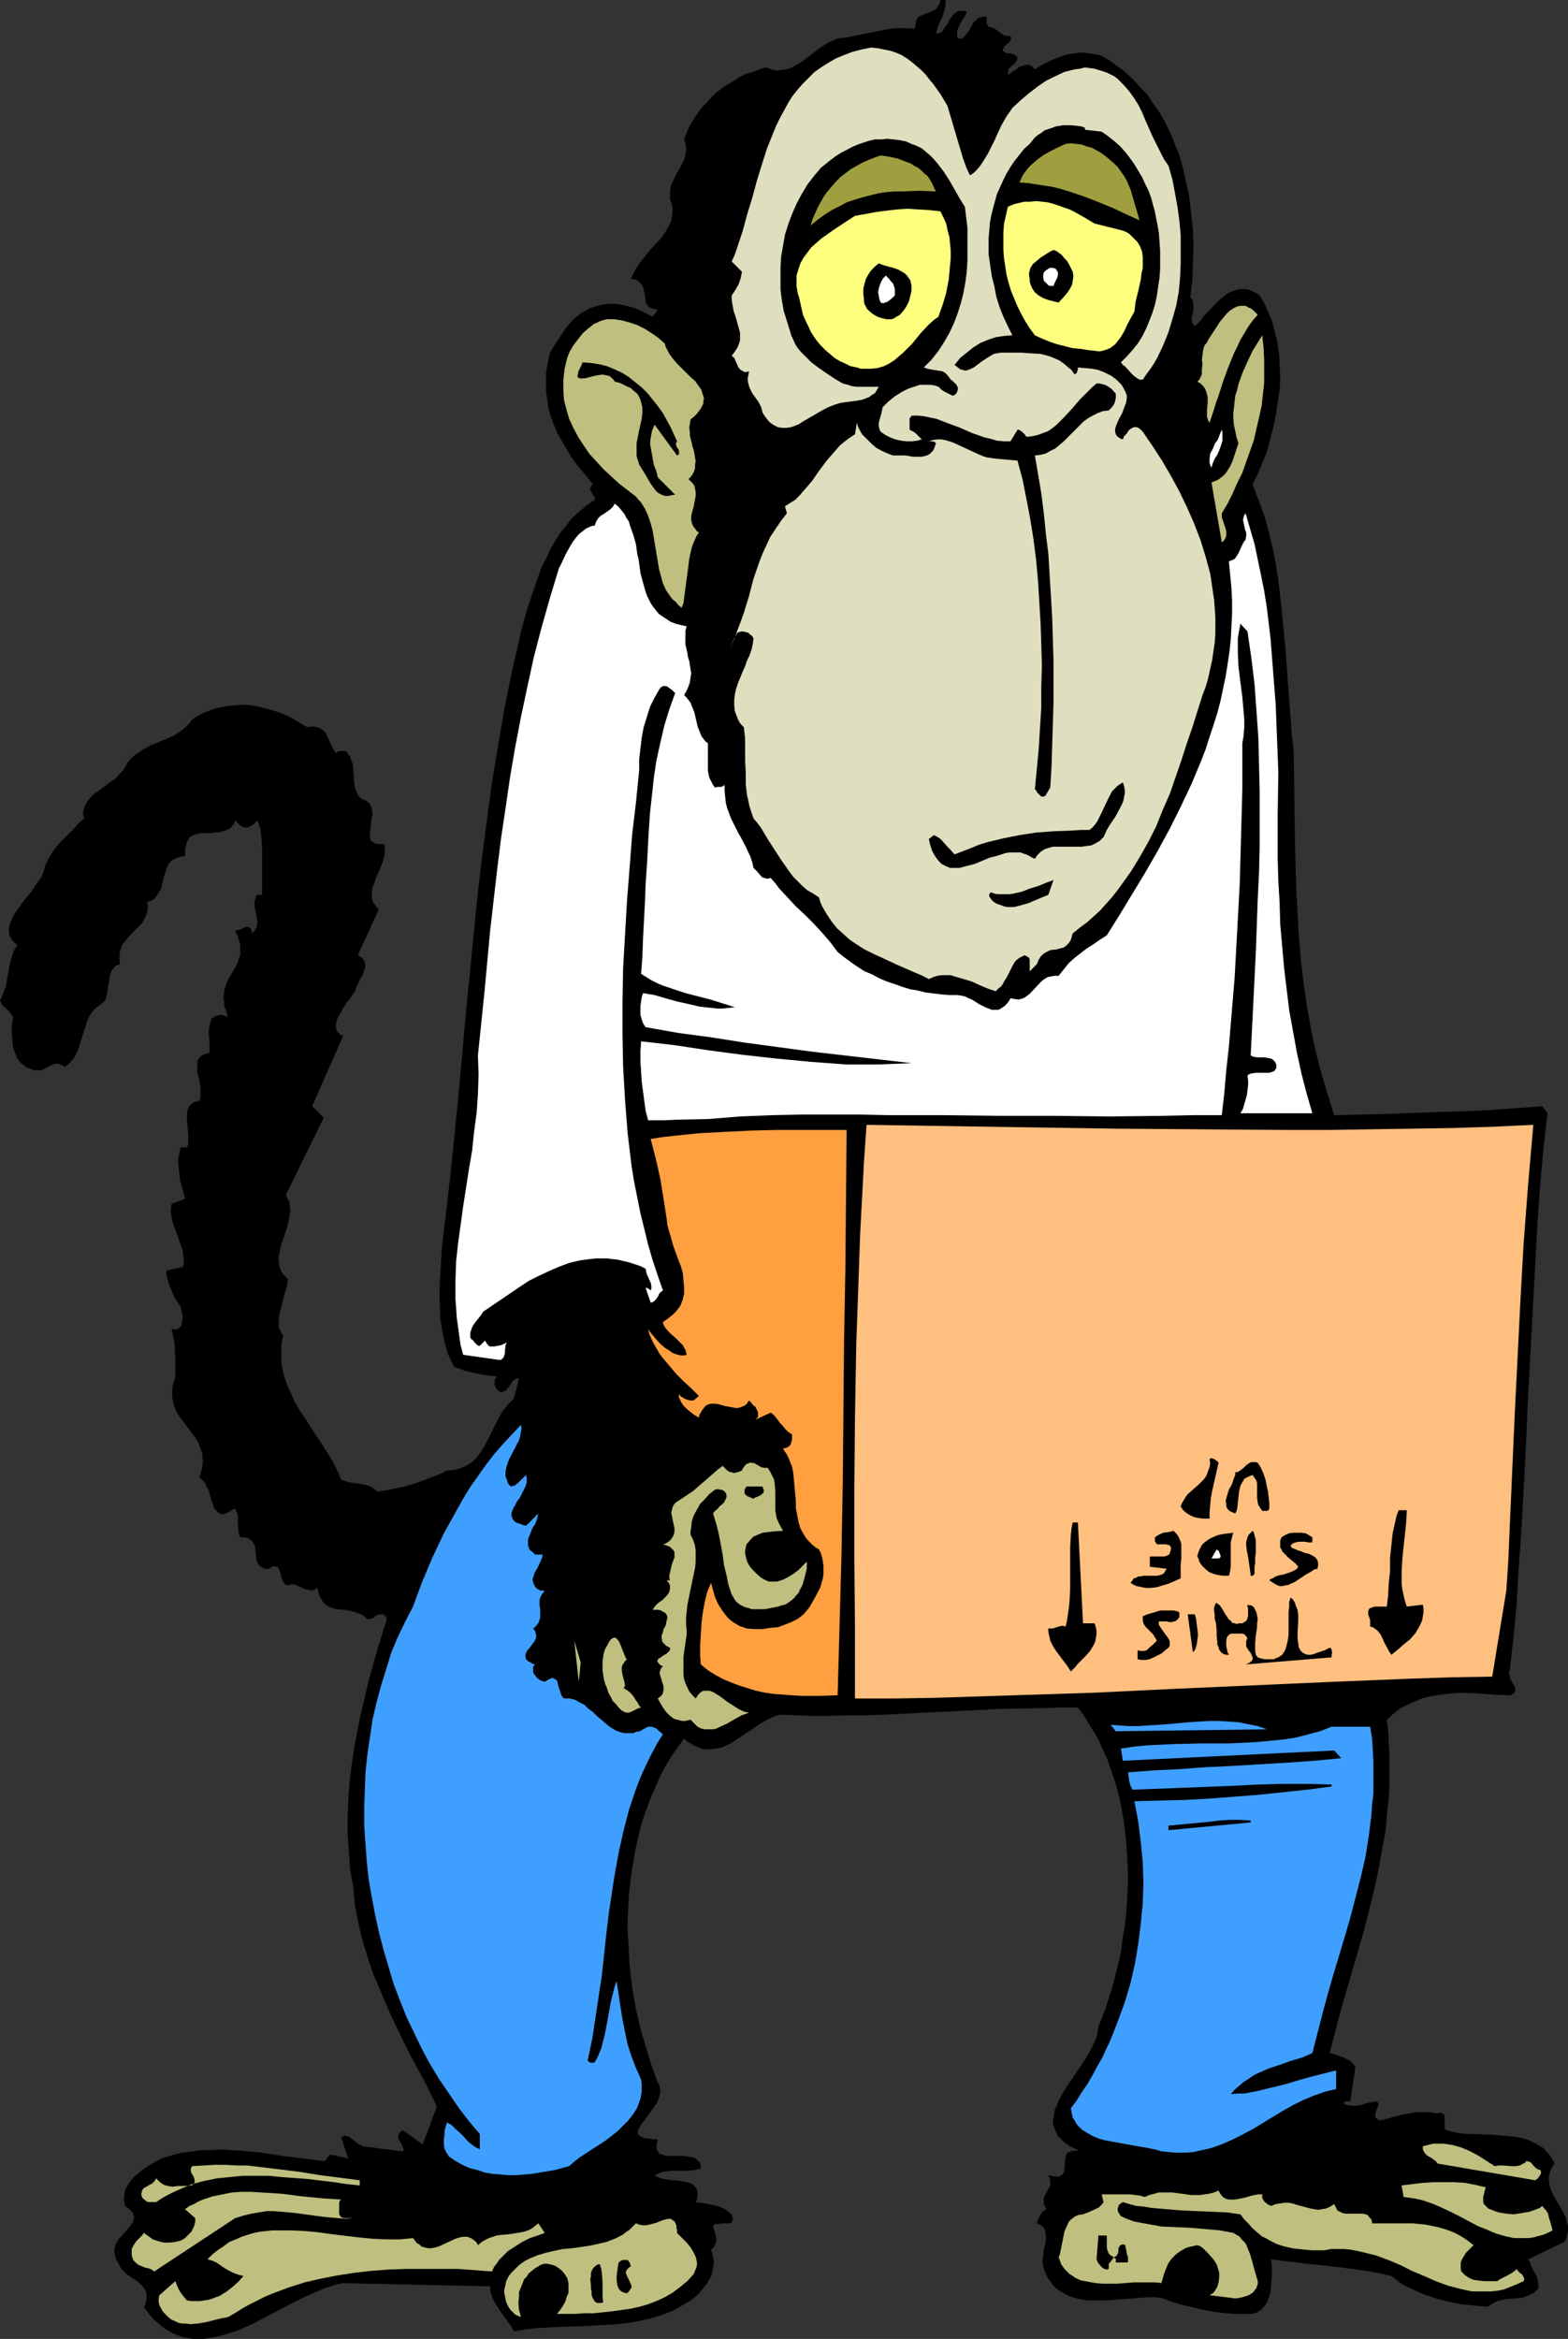 <?xml version="1.0" encoding="UTF-8" standalone="no"?>
<svg
   version="1.0"
   width="104.366mm"
   height="155.668mm"
   id="svg50"
   sodipodi:docname="Mover - Monkey.wmf"
   xmlns:inkscape="http://www.inkscape.org/namespaces/inkscape"
   xmlns:sodipodi="http://sodipodi.sourceforge.net/DTD/sodipodi-0.dtd"
   xmlns="http://www.w3.org/2000/svg"
   xmlns:svg="http://www.w3.org/2000/svg">
  <rect width="100%" height="100%" fill="#333333" stroke="none"/>
  <sodipodi:namedview
     id="namedview50"
     pagecolor="#ffffff"
     bordercolor="#000000"
     borderopacity="0.25"
     inkscape:showpageshadow="2"
     inkscape:pageopacity="0.0"
     inkscape:pagecheckerboard="0"
     inkscape:deskcolor="#d1d1d1"
     inkscape:document-units="mm" />
  <defs
     id="defs1">
    <pattern
       id="WMFhbasepattern"
       patternUnits="userSpaceOnUse"
       width="6"
       height="6"
       x="0"
       y="0" />
  </defs>
  <path
     style="fill:#000000;fill-opacity:1;fill-rule:evenodd;stroke:none"
     d="m 237.869,0 v 0.97 l -0.162,1.131 -0.323,1.131 -0.323,0.97 -0.97,2.101 -0.323,1.131 -0.323,0.97 h 0.485 l 0.646,-0.162 0.485,-0.323 0.323,-0.646 0.808,-0.97 0.646,-1.293 0.808,-1.131 0.485,-0.485 0.485,-0.323 0.485,-0.323 h 0.646 0.646 l 0.808,0.162 -0.323,0.97 -0.485,0.646 -0.97,1.616 -0.323,0.808 -0.323,0.808 v 0.97 0.485 l 0.162,0.485 h 0.646 0.485 l 0.323,-0.323 0.323,-0.323 0.808,-0.97 0.646,-1.131 0.646,-1.131 0.323,-0.485 0.485,-0.323 0.485,-0.485 0.646,-0.162 0.646,-0.162 h 0.808 v 0.808 0.808 l 0.162,0.323 0.162,0.323 0.323,0.323 h 0.323 l 0.808,0.323 0.646,0.323 0.485,0.485 0.485,0.323 0.485,0.323 0.485,0.323 0.808,0.162 h 0.323 0.485 l 0.162,0.323 v 0.323 l -0.162,0.485 -0.323,0.485 -0.485,0.323 -0.808,0.808 -0.162,0.485 -0.162,0.485 0.485,0.323 0.485,0.323 h 0.485 0.485 l 0.485,0.162 0.485,0.162 0.485,0.323 0.162,0.162 0.162,0.323 -0.162,0.646 -0.323,0.485 -0.97,0.97 -0.485,0.323 -0.323,0.485 -0.162,0.646 v 0.323 0.323 h 0.162 l 0.323,-0.162 0.646,-0.485 0.97,-0.646 0.808,-0.646 1.131,-0.323 0.485,-0.162 h 0.485 0.485 l 0.485,0.323 0.323,0.323 0.485,0.485 1.778,-1.131 1.939,-0.97 1.939,-0.808 2.262,-0.808 2.101,-0.323 1.131,-0.162 h 1.131 l 1.131,0.162 1.131,0.162 1.131,0.162 1.131,0.323 1.939,1.131 1.778,1.293 1.778,1.293 1.616,1.454 1.454,1.454 1.454,1.616 1.454,1.454 1.131,1.778 1.293,1.778 1.131,1.778 0.97,1.778 0.97,1.939 0.808,1.778 0.808,2.101 0.808,1.939 0.646,2.101 0.485,1.939 0.485,2.101 0.97,4.363 0.485,4.201 0.485,4.363 0.162,4.363 -0.162,4.363 -0.162,4.201 -0.485,4.201 0.485,0.485 0.162,0.485 0.162,0.646 v 0.323 0.97 l -0.162,0.97 -0.162,0.808 -0.162,0.808 0.162,0.485 v 0.485 l 0.323,0.323 0.323,0.485 0.808,-0.808 0.808,-0.808 0.323,-0.485 0.323,-0.485 0.97,-0.97 1.778,-1.939 0.97,-0.97 0.97,-0.808 0.97,-0.808 1.131,-0.646 1.131,-0.323 1.131,-0.323 h 1.131 0.646 l 1.293,0.485 0.646,0.323 0.646,0.323 0.646,0.485 0.808,1.293 0.646,1.293 0.646,1.454 1.131,2.747 0.323,1.454 0.808,3.07 0.485,3.07 0.162,3.07 0.162,3.232 -0.162,3.232 -0.485,3.07 -0.485,3.232 -0.646,3.07 -0.808,3.07 -0.808,3.07 -1.131,2.747 -1.131,2.747 -1.293,2.585 1.454,3.878 1.454,3.878 1.131,4.04 0.97,4.04 0.808,4.04 0.646,4.201 0.485,4.201 0.485,4.363 0.808,8.564 1.293,17.452 0.323,4.201 0.485,4.363 0.162,11.796 0.162,11.635 0.323,11.473 0.323,5.817 0.323,5.656 0.485,5.817 0.646,5.656 0.808,5.656 0.97,5.494 1.131,5.656 1.454,5.656 1.616,5.494 1.778,5.656 13.089,-0.323 12.928,-0.485 6.625,-0.162 6.464,-0.323 6.625,-0.485 6.625,-0.485 1.293,1.778 -0.97,8.564 -0.808,8.726 -0.646,8.888 -0.485,8.888 -0.97,17.775 -0.97,17.937 -0.808,17.775 -0.485,8.888 -0.485,8.726 -0.646,8.726 -0.485,8.564 -0.808,8.564 -0.97,8.403 -0.162,0.485 0.162,0.485 0.162,0.808 0.97,1.778 0.323,0.646 v 0.323 0.323 l -0.162,0.323 -0.323,0.323 -0.323,0.323 -0.646,0.162 -4.04,-0.162 -4.04,-0.323 -4.04,-0.162 -2.101,0.162 -1.939,0.162 -2.101,0.323 -1.939,0.323 -1.939,0.485 -1.778,0.808 -1.939,0.808 -1.778,0.97 -1.616,1.293 -1.616,1.454 0.323,2.909 0.162,2.909 0.162,2.909 v 2.909 2.747 2.747 l -0.162,2.747 -0.323,2.747 -0.485,5.333 -0.97,5.332 -0.97,5.171 -1.131,5.171 -1.293,5.171 -1.293,5.009 -2.909,10.019 -2.909,10.019 -1.293,5.009 -1.293,5.009 1.778,0.485 0.97,0.323 0.808,0.323 0.97,0.485 0.808,0.485 0.646,0.646 0.485,0.808 -1.293,8.564 h -0.323 -0.646 l -0.485,0.162 -0.162,0.162 -0.162,0.162 0.646,0.323 0.485,0.162 1.131,0.162 h 1.131 l 0.97,-0.162 0.97,-0.323 1.131,-0.323 1.131,-0.162 0.97,-0.162 0.162,0.323 0.162,0.485 -0.162,0.646 -0.323,0.646 -0.162,0.485 -0.162,0.646 v 0.485 0.323 l 0.323,0.323 0.323,0.162 0.323,0.323 2.101,-0.485 1.778,-0.485 1.778,-0.485 1.778,-0.323 1.778,-0.323 h 1.778 1.778 l 1.939,0.323 0.485,-0.162 h 0.485 l 0.323,0.162 0.162,0.162 0.162,0.162 0.162,0.323 v 0.646 0.808 0.808 0.646 l 0.162,0.485 0.323,0.162 1.778,0.485 1.778,0.323 1.939,0.162 h 1.939 l 3.878,0.162 3.878,0.323 1.778,0.162 1.778,0.323 1.778,0.485 1.616,0.808 1.454,0.808 0.808,0.485 0.485,0.646 0.646,0.646 0.646,0.808 0.485,0.808 0.485,0.97 -0.485,0.646 -0.323,0.646 -0.323,0.808 -0.323,1.293 v 0.485 l 0.162,1.293 0.323,1.293 0.485,1.131 1.293,2.262 1.293,2.262 0.646,1.131 0.323,1.293 0.323,1.131 v 1.293 l -0.162,0.646 -0.162,0.646 -0.162,0.808 -0.485,0.646 -9.049,4.363 0.485,0.808 0.323,0.97 0.808,1.616 0.485,0.808 0.323,0.97 0.162,0.97 v 1.131 l -0.646,0.646 -0.646,0.646 -0.808,0.323 -0.808,0.323 -0.808,0.323 -0.808,0.162 -1.778,0.162 -1.778,0.162 -1.778,0.323 -0.808,0.323 -0.646,0.323 -0.808,0.485 -0.646,0.485 -3.394,-0.323 -3.232,-0.323 -3.07,-0.646 -3.232,-0.808 -2.909,-0.97 -1.454,-0.646 -1.454,-0.646 -1.454,-0.646 -1.454,-0.808 -1.293,-0.97 -1.293,-0.97 -3.555,-0.808 -3.717,-0.646 -3.717,-0.485 -3.878,-0.485 -7.595,-0.808 -3.878,-0.485 -3.878,-0.485 v 0.808 l 0.162,0.97 v 2.101 l -0.162,2.101 -0.162,2.262 -0.323,0.97 -0.323,0.97 -0.323,0.808 -0.646,0.808 -0.646,0.808 -0.808,0.485 -0.808,0.485 -1.131,0.162 h -3.07 l -2.909,-0.162 -2.909,-0.323 -2.747,-0.485 -2.747,-0.646 -2.747,-0.646 -2.747,-0.808 -2.586,-0.97 -1.616,-0.162 h -1.939 l -1.939,0.162 -2.101,0.162 -4.363,0.323 -2.101,0.162 h -2.262 -2.101 l -2.101,-0.323 -1.778,-0.485 -0.97,-0.323 -0.97,-0.485 -0.808,-0.485 -0.808,-0.485 -0.808,-0.646 -0.646,-0.646 -0.646,-0.97 -0.646,-0.808 -0.485,-1.131 -0.485,-1.131 -0.162,-0.808 -0.162,-0.808 v -0.808 l 0.162,-0.97 0.162,-1.616 0.485,-1.778 v -0.646 -0.808 -0.646 l -0.162,-0.646 -0.162,-0.646 -0.485,-0.485 -0.646,-0.485 -0.808,-0.323 0.323,-0.97 0.485,-0.97 0.323,-0.485 0.323,-0.485 0.485,-0.323 0.485,-0.323 -0.323,-0.646 -0.323,-0.646 v -0.646 -0.485 -0.485 l 0.162,-0.323 0.485,-0.97 0.485,-0.808 0.485,-0.97 v -0.646 -0.485 l -0.162,-0.646 -0.323,-0.808 0.808,0.162 0.646,0.162 h 0.485 0.485 0.323 l 0.323,-0.162 0.485,-0.323 0.323,-0.485 0.162,-0.646 0.162,-2.747 0.162,-0.646 0.162,-0.646 0.485,-0.485 h 0.323 l 0.323,-0.162 0.485,-0.162 h 1.131 l 0.646,0.162 -1.454,-0.808 -1.293,-0.646 -1.131,-0.808 -0.808,-0.808 -0.808,-0.808 -0.485,-0.97 -0.323,-0.808 -0.323,-0.97 -0.162,-0.97 0.162,-0.97 0.162,-0.808 0.162,-1.131 0.485,-0.97 0.323,-0.97 1.131,-2.101 1.293,-2.101 1.454,-2.101 2.909,-4.363 1.293,-2.101 0.97,-2.101 0.485,-0.97 0.323,-1.131 0.162,-0.97 0.162,-1.131 0.97,-2.262 0.808,-2.262 0.808,-2.424 0.808,-2.585 0.646,-2.424 0.646,-2.585 0.646,-2.585 0.485,-2.585 0.323,-2.747 0.485,-2.585 0.323,-2.747 0.162,-2.747 0.162,-2.585 0.162,-2.747 v -2.747 l -0.162,-2.747 -0.162,-2.747 -0.162,-2.585 -0.323,-2.747 -0.323,-2.585 -0.485,-2.585 -0.485,-2.585 -0.646,-2.585 -0.808,-2.585 -0.808,-2.262 -0.808,-2.424 -1.131,-2.424 -0.97,-2.262 -1.293,-2.262 -1.293,-2.101 -1.293,-2.101 -1.454,-1.939 h -4.686 l -4.848,0.162 -9.696,0.162 -9.696,0.485 -9.857,0.485 -9.696,0.485 -4.686,0.162 h -4.686 l -4.525,0.162 h -4.363 l -4.201,-0.162 -4.04,-0.162 -1.454,0.485 -1.454,0.646 -1.454,0.808 -1.454,0.97 -1.454,0.97 -1.454,0.97 -1.454,0.97 -1.454,0.97 -1.454,0.808 -1.454,0.646 -1.616,0.323 -1.454,0.162 h -0.808 -0.808 l -0.808,-0.323 -0.808,-0.323 -0.808,-0.323 -0.808,-0.485 -0.808,-0.485 -0.808,-0.808 -1.616,2.262 -1.616,2.262 -1.454,2.424 -1.293,2.424 -1.131,2.585 -1.131,2.585 -0.97,2.585 -0.97,2.585 -0.808,2.747 -0.646,2.747 -0.646,2.909 -0.485,2.747 -0.485,2.909 -0.323,2.747 -0.323,2.909 -0.162,2.909 -0.162,2.909 v 2.909 l 0.162,2.909 0.323,5.817 0.323,2.909 0.323,2.747 0.485,2.909 0.485,2.747 0.646,2.747 0.646,2.747 0.808,2.585 0.808,2.747 0.808,2.585 0.808,2.424 0.97,2.585 0.323,0.485 0.162,0.646 0.162,0.646 v 0.646 l -0.162,0.646 -0.162,0.646 -0.485,1.293 -0.808,1.131 -1.616,2.262 -0.808,1.131 -0.808,0.97 -0.485,0.808 -0.323,0.808 v 0.323 0.485 l 0.162,0.162 0.323,0.323 0.485,0.162 0.485,0.323 0.646,0.162 h 0.808 l 0.97,0.162 h 1.131 l -0.162,0.646 -0.162,0.646 v 0.646 0.485 l 0.162,0.323 0.162,0.323 0.162,0.323 0.323,0.323 0.808,0.162 0.808,0.323 h 1.131 1.131 2.262 l 0.97,0.162 1.131,0.162 0.808,0.323 0.323,0.323 0.323,0.323 0.323,0.323 0.162,0.323 0.162,0.485 v 0.646 l -0.808,0.323 -0.808,0.162 -1.454,0.162 h -1.454 -1.454 -1.293 l -1.454,0.162 -1.454,0.323 -0.646,0.323 -0.808,0.323 0.808,0.485 0.808,0.323 0.97,0.162 0.97,0.162 0.97,0.162 h 0.97 l 1.939,0.323 0.97,0.162 0.808,0.323 0.646,0.485 0.485,0.485 0.323,0.646 0.162,0.808 v 0.485 l -0.162,0.485 v 0.646 l -0.323,0.646 1.293,0.162 1.131,0.162 2.424,0.485 1.131,0.323 1.131,0.485 0.97,0.646 0.97,0.808 0.162,0.646 0.162,0.485 -0.162,0.485 -0.162,0.323 -0.162,0.162 -0.485,0.162 h -0.808 -0.97 l -0.808,0.162 h -0.485 -0.485 l -0.323,0.323 -0.162,0.323 0.485,1.616 0.162,0.646 0.162,0.808 v 0.646 l -0.323,0.808 -0.323,0.646 -0.323,0.323 -0.323,0.485 0.323,0.808 0.162,0.97 0.162,0.808 v 0.97 l -0.162,0.808 -0.162,0.808 -0.162,0.808 -0.323,0.808 -0.485,0.808 -0.485,0.808 -1.131,1.454 -1.293,1.454 -1.616,1.293 -1.131,0.646 -1.293,0.808 -2.424,1.293 -2.586,0.97 -2.747,0.808 -2.747,0.646 -2.747,0.485 -2.909,0.323 -2.909,0.162 -5.656,0.323 -5.817,0.162 -5.817,0.323 -2.747,0.323 -2.909,0.485 -0.808,-1.454 -0.97,-1.293 -1.939,-2.747 -0.808,-1.293 -0.808,-1.454 -0.485,-1.454 -0.162,-0.808 v -0.808 l -37.005,-0.808 -1.616,0.323 -1.454,0.485 -1.616,0.485 -1.454,0.646 -3.394,1.454 -3.232,1.616 -6.464,3.393 -3.394,1.778 -3.232,1.454 -1.778,0.646 -1.616,0.485 -1.616,0.485 -1.616,0.323 -1.616,0.323 -1.454,0.162 h -1.616 l -1.616,-0.162 -1.454,-0.323 -1.454,-0.485 -1.454,-0.646 -1.454,-0.808 -1.454,-1.131 -1.454,-1.293 -1.293,-1.454 -1.293,-1.778 0.323,-0.485 0.162,-0.646 0.162,-0.97 v -0.97 l -0.162,-0.808 -0.323,-0.646 -0.485,-0.646 -0.485,-0.485 -0.646,-0.646 -1.454,-0.97 -1.454,-0.97 -0.646,-0.646 -0.646,-0.646 -0.485,-0.808 -0.323,-0.808 -0.485,-0.646 -0.162,-0.646 -0.162,-0.646 -0.162,-0.485 v -0.485 -0.646 l 0.323,-0.97 0.485,-0.97 0.646,-0.808 1.454,-1.616 0.646,-0.808 0.646,-0.808 0.485,-0.646 0.162,-0.808 0.162,-0.323 -0.162,-0.485 v -0.323 l -0.323,-0.485 -0.323,-0.323 -0.323,-0.485 -0.485,-0.323 -0.646,-0.485 -0.323,-1.131 v -1.131 l 0.162,-0.97 0.162,-0.97 0.485,-0.808 0.485,-0.808 0.646,-0.808 0.646,-0.808 1.616,-1.293 1.778,-1.293 1.616,-0.97 1.778,-0.97 2.586,-0.808 2.424,-0.646 2.586,-0.323 2.424,-0.323 h 2.586 l 2.586,-0.162 2.586,0.162 2.586,0.162 5.009,0.485 5.171,0.808 5.171,0.646 5.171,0.646 0.485,-0.162 0.162,-0.323 0.323,-0.485 0.485,-0.485 0.162,-0.162 h 0.162 l 4.363,0.97 -1.778,-5.333 0.323,-0.162 0.323,-0.162 0.162,-0.162 0.323,0.162 0.808,0.162 0.646,0.485 0.646,0.485 0.808,0.646 0.808,0.485 0.646,0.323 10.019,1.293 0.162,-0.323 v -0.323 l -0.162,-0.485 -0.323,-0.808 -0.485,-0.646 -0.323,-0.646 v -0.485 -0.323 l 0.162,-0.323 0.162,-0.323 0.323,-0.323 0.485,-0.323 5.009,3.555 3.555,-9.534 -3.232,-6.625 -3.555,-6.464 -3.232,-6.625 -1.616,-3.393 -1.454,-3.393 -1.454,-3.393 -1.454,-3.393 -1.131,-3.393 -1.131,-3.555 -0.97,-3.555 -0.808,-3.717 -0.646,-3.717 -0.323,-3.878 -0.808,-4.363 -0.323,-4.525 -0.323,-4.363 v -4.363 l 0.162,-4.363 0.323,-4.363 0.485,-4.201 0.646,-4.201 0.808,-4.363 0.808,-4.201 0.97,-4.04 0.97,-4.201 2.262,-8.08 2.424,-7.918 -0.162,-0.485 -0.323,-0.323 -0.323,-0.323 h -0.323 -0.646 l -0.646,0.162 -1.131,0.808 -0.808,0.162 h -0.323 -0.323 l -0.808,-0.808 -0.97,-0.485 -0.97,-0.323 -0.97,-0.323 -1.778,-0.323 -1.939,-0.162 -0.808,-0.162 -0.808,-0.323 -0.808,-0.323 -0.646,-0.485 -0.646,-0.646 -0.485,-0.97 -0.323,-0.485 -0.162,-0.646 -0.162,-0.646 -0.162,-0.808 -0.485,0.485 -0.646,0.162 -0.323,0.162 -0.485,-0.162 -0.97,-0.162 -0.808,-0.323 -0.97,-0.485 -0.808,-0.323 -0.485,-0.162 h -0.485 l -0.485,0.162 -0.485,0.162 -0.485,-0.162 -0.323,-0.323 -0.323,-0.323 -0.162,-0.485 -0.485,-0.97 v -0.646 l -0.162,-0.485 -0.323,-0.808 -0.162,-0.323 -0.323,-0.162 -0.323,-0.162 h -0.485 l -0.485,0.162 -0.646,0.485 h -0.97 l -0.485,-0.162 -0.323,-0.162 -0.485,-0.323 -0.485,-0.485 -0.323,-0.646 -0.162,-0.646 -0.162,-1.616 -0.162,-1.616 -0.323,-0.646 -0.323,-0.485 -0.485,-0.485 -0.646,-0.485 h -0.323 l -0.485,-0.162 h -0.646 -0.485 l -0.323,-0.808 -0.162,-0.97 -0.162,-1.939 v -0.808 -0.97 l -0.323,-0.97 -0.323,-0.808 -0.97,0.485 -0.97,0.646 -0.485,0.162 -0.485,0.162 h -0.485 l -0.646,-0.162 -0.485,-0.485 -0.485,-0.485 -0.323,-0.485 -0.162,-0.646 -0.485,-1.293 -0.323,-1.131 -0.323,-1.293 -0.646,-1.131 -0.162,-0.646 -0.485,-0.485 -0.485,-0.485 -0.646,-0.485 0.323,-0.97 0.323,-1.131 0.162,-0.97 0.162,-0.97 -0.162,-0.808 v -0.97 l -0.162,-0.646 -0.323,-0.808 -0.485,-1.454 -0.808,-1.293 -1.939,-2.585 -1.939,-2.585 -0.808,-1.293 -0.646,-1.454 -0.323,-1.616 -0.162,-0.808 V 350.33 349.36 l 0.162,-0.97 0.323,-0.97 0.323,-1.131 v -4.848 l -0.162,-1.454 v -1.293 l -0.162,-1.454 -0.323,-1.454 -0.323,-1.454 h 0.485 l 0.485,0.162 0.485,-0.162 0.323,-0.162 0.323,-0.323 0.323,-0.323 0.162,-0.97 0.162,-0.97 v -0.97 l -0.323,-1.131 -0.162,-0.808 -0.646,-0.97 -0.646,-0.97 -0.646,-1.293 -0.485,-1.131 -0.485,-1.293 -0.323,-1.131 -0.323,-1.131 v -1.131 l 4.201,-0.97 0.162,-1.131 V 316.557 l -0.162,-1.131 -0.162,-0.97 -0.646,-1.939 -1.293,-3.555 -0.646,-1.939 -0.162,-0.97 -0.162,-0.97 v -1.131 l 0.162,-1.131 3.394,-1.293 -0.808,-3.07 -0.485,-1.616 -0.162,-1.616 -0.162,-1.778 -0.162,-1.616 0.323,-1.616 0.323,-1.616 h 1.616 l 0.323,-0.646 v -0.808 -0.808 -0.808 l -0.162,-1.939 -0.162,-1.939 v -0.808 -0.97 l 0.162,-0.646 0.323,-0.808 0.323,-0.485 0.646,-0.485 0.646,-0.323 0.97,-0.162 0.323,-0.808 v -0.97 -0.808 -0.97 l -0.323,-1.939 -0.485,-1.778 v -0.808 -0.808 -0.808 l 0.162,-0.646 0.485,-0.646 0.485,-0.485 0.808,-0.323 0.485,-0.162 0.646,-0.162 v -0.646 -0.808 -1.616 l -0.162,-1.939 v -0.808 l 0.162,-0.808 0.162,-0.808 0.162,-0.646 0.323,-0.646 0.485,-0.323 0.646,-0.323 0.808,-0.162 h 0.485 l 0.485,0.162 0.646,0.162 0.485,0.162 -0.323,-0.97 -0.323,-0.97 -0.323,-0.808 v -0.97 l -0.162,-0.646 v -0.808 l 0.162,-1.454 0.323,-1.131 0.485,-1.293 2.424,-4.201 0.323,-1.131 0.485,-1.131 v -1.293 -0.646 -0.808 l -0.323,-0.808 -0.162,-0.808 -0.323,-0.808 -0.485,-0.97 0.646,-0.162 0.646,-0.162 0.646,-0.323 0.646,-0.323 h 0.485 0.323 l 0.162,0.162 0.323,0.162 0.162,0.323 0.162,0.485 0.162,0.485 0.485,-0.646 0.323,-0.485 0.323,-0.646 v -0.485 l 0.162,-0.646 -0.162,-0.646 -0.162,-1.293 -0.323,-1.131 -0.162,-1.293 v -0.646 l 0.162,-0.485 0.162,-0.646 0.323,-0.646 h 1.293 v -2.101 -2.262 -5.009 -2.424 l -0.162,-2.424 -0.162,-1.293 -0.162,-1.131 -0.323,-1.131 -0.485,-0.97 -0.323,0.485 -0.485,0.485 -0.485,0.323 -0.646,0.323 -0.485,0.162 h -0.646 l -0.646,-0.162 -0.485,-0.323 -1.293,-1.293 -0.162,0.485 -0.323,0.646 -0.323,0.323 -0.323,0.485 -0.97,0.485 -0.97,0.323 -0.97,0.323 h -1.131 l -1.131,0.162 h -1.131 -0.97 l -1.131,0.162 -0.97,0.323 -0.808,0.485 -0.323,0.323 -0.162,0.323 -0.323,0.646 -0.162,0.485 -0.162,0.646 -0.162,0.646 v 0.808 0.97 h -0.646 l -0.646,0.162 -0.485,0.162 -0.485,0.162 -0.97,0.485 -0.646,0.646 -0.485,0.808 -0.323,0.808 -0.646,1.939 -0.485,1.939 -0.162,0.97 -0.485,0.808 -0.485,0.808 -0.646,0.808 -0.808,0.646 -0.485,0.162 -0.646,0.162 0.162,0.808 v 0.485 l -0.162,1.293 -0.323,0.97 -0.485,0.97 -0.485,0.808 -0.808,0.808 -1.454,1.454 -1.454,1.616 -0.646,0.808 -0.646,0.808 -0.323,0.97 -0.323,1.131 v 1.293 0.646 l 0.162,0.808 -0.646,0.162 -0.646,0.323 -0.323,0.485 -0.485,0.485 -0.162,0.646 -0.323,0.646 -0.162,1.293 -0.323,1.616 -0.162,1.454 -0.323,1.454 -0.323,0.646 -0.485,0.485 -1.131,0.808 -0.808,0.646 -0.808,0.97 -0.646,0.97 -0.485,0.97 -0.323,1.131 -1.454,4.525 -0.323,1.131 -0.485,1.131 -0.485,1.131 -0.646,0.97 -0.97,0.97 -0.97,0.808 -0.485,-0.323 -0.646,-0.323 -0.485,-0.162 h -0.485 -0.323 l -0.485,0.162 -0.808,0.323 -0.808,0.485 -0.97,0.485 -0.485,0.162 H 9.857 9.211 8.565 l -0.808,-0.323 -0.97,-0.323 -0.646,-0.485 -0.646,-0.485 -0.646,-0.646 -0.485,-0.646 -0.323,-0.808 -0.323,-0.808 -0.323,-0.808 -0.162,-0.97 -0.162,-1.939 -0.162,-1.939 0.162,-1.939 0.162,-0.485 v -0.485 -0.323 L 3.07,255.476 2.586,254.829 2.101,254.183 0.808,253.052 0.323,252.405 0.162,251.921 0,251.597 l 0.485,-0.808 0.323,-0.97 0.646,-1.616 0.323,-1.939 0.323,-1.616 0.323,-1.939 0.485,-1.778 0.485,-1.616 0.485,-0.808 0.485,-0.808 -0.646,-0.485 -0.485,-0.485 -0.323,-0.485 -0.323,-0.485 -0.162,-0.485 -0.162,-0.485 v -1.131 l 0.162,-1.131 0.485,-1.131 0.485,-1.131 0.808,-1.131 1.778,-2.585 1.939,-2.262 0.808,-1.293 0.808,-1.131 0.808,-1.131 0.485,-1.131 0.323,-0.97 0.323,-1.131 0.485,-0.97 0.485,-0.97 1.131,-1.778 1.454,-1.778 1.616,-1.616 1.616,-1.616 1.454,-1.616 1.454,-1.293 -0.162,-0.646 -0.162,-0.485 0.162,-0.97 0.323,-0.97 0.485,-0.97 0.646,-0.808 0.646,-0.808 0.97,-0.808 0.97,-0.646 2.101,-1.616 2.101,-1.454 0.808,-0.97 0.808,-0.808 0.646,-0.97 0.485,-0.97 0.808,-0.97 0.97,-0.97 0.97,-0.646 1.131,-0.808 2.101,-1.131 1.293,-0.485 1.131,-0.485 2.262,-0.97 1.131,-0.485 0.97,-0.646 0.97,-0.646 0.97,-0.808 0.97,-0.97 0.646,-0.97 1.778,-1.131 1.778,-0.808 1.778,-0.646 1.939,-0.485 1.778,-0.323 1.939,-0.162 1.939,-0.162 1.939,0.162 1.778,0.323 1.939,0.485 1.778,0.485 1.939,0.646 1.616,0.646 1.778,0.97 1.616,0.97 1.616,0.97 0.97,-0.162 h 0.808 l 0.646,0.162 0.646,0.162 0.485,0.323 0.485,0.323 0.485,0.485 0.323,0.485 0.485,1.131 0.646,1.293 0.646,1.293 0.646,1.131 0.162,-0.323 0.323,-0.162 0.323,-0.162 h 0.323 0.808 l 0.646,0.162 0.485,0.646 0.485,0.646 0.323,0.97 0.323,0.808 0.162,1.939 0.162,1.939 0.162,1.939 0.323,0.808 0.323,0.808 0.323,0.646 0.646,0.646 0.646,0.323 0.808,0.323 0.646,0.646 0.485,0.808 0.162,0.808 0.162,0.97 -0.162,0.808 -0.162,0.97 -0.162,1.778 -0.162,0.97 v 0.808 0.646 l 0.162,0.646 0.485,0.485 0.323,0.162 0.323,0.162 0.485,0.162 h 0.485 1.293 l 0.162,1.131 v 0.97 l -0.162,1.131 -0.323,1.131 -0.808,2.101 -0.97,2.101 -0.323,1.131 -0.485,1.131 -0.162,0.97 v 0.97 0.97 l 0.323,0.97 0.646,0.808 0.323,0.485 0.485,0.323 -5.333,11.635 0.808,0.485 0.485,0.485 0.323,0.485 0.162,0.646 0.162,0.485 -0.162,0.646 -0.162,0.485 -0.162,0.646 -0.485,1.131 -0.485,0.646 -0.162,0.485 -0.646,1.293 -0.162,0.485 -0.162,0.646 -0.485,0.646 -0.485,0.646 -0.485,0.808 -0.646,0.646 -0.97,1.616 -0.97,1.778 -0.485,0.808 -0.162,0.808 -0.162,0.646 v 0.808 l 0.162,0.646 0.323,0.485 0.485,0.485 0.808,0.485 -7.757,17.613 2.909,2.909 -9.534,19.391 0.323,0.646 0.323,0.646 0.323,0.646 v 0.646 l 0.162,1.293 -0.162,1.454 -0.323,1.454 -0.323,1.293 -0.485,1.616 -0.485,1.293 -0.485,1.454 -0.323,1.454 -0.323,1.454 v 1.293 l 0.162,1.293 0.162,0.485 0.162,0.646 0.323,0.485 0.485,0.646 0.485,0.485 0.485,0.485 -0.162,1.778 -0.646,1.939 -0.485,1.939 -0.485,1.939 -0.485,1.939 v 0.808 0.808 0.97 l 0.323,0.808 0.323,0.646 0.485,0.646 -0.323,1.454 -0.162,1.293 v 1.293 1.293 1.293 l 0.162,1.131 0.485,2.262 0.808,2.424 0.97,2.101 0.97,2.262 1.293,2.101 2.747,4.201 2.747,4.201 1.454,2.262 1.293,2.101 1.131,2.262 0.97,2.262 0.646,0.323 0.646,0.162 1.131,0.323 1.293,0.162 1.131,0.162 0.97,0.162 1.131,0.323 0.485,0.162 0.485,0.323 0.646,0.485 0.485,0.485 2.262,-0.323 2.424,-0.485 2.262,-0.485 2.262,-0.646 2.262,-0.808 2.101,-0.808 2.101,-0.808 1.939,-0.97 h 0.97 l 0.97,-0.162 0.808,-0.162 0.808,-0.323 0.808,-0.323 0.646,-0.323 1.293,-0.808 1.131,-1.131 0.97,-1.293 0.808,-1.293 0.808,-1.454 2.909,-5.817 0.808,-1.454 0.97,-1.293 0.97,-1.131 1.131,-1.131 1.293,-5.009 h -0.323 -0.323 l -0.485,0.323 -0.323,0.162 -0.646,0.97 -0.646,0.808 -0.646,0.808 -0.485,0.162 -0.323,0.162 h -0.323 l -0.485,-0.162 -0.485,-0.485 -0.485,-0.646 v -0.323 l -0.162,-0.323 v -0.646 -0.485 l 0.162,-0.323 0.162,-0.162 0.323,-0.323 -2.586,-0.323 -2.747,-0.485 -1.293,-0.323 -1.454,-0.323 -1.293,-0.485 -1.454,-0.485 -0.808,-1.616 -0.808,-1.778 -0.485,-1.778 -0.485,-1.778 -0.323,-1.778 -0.323,-1.939 -0.323,-1.939 v -1.778 l -0.162,-4.04 0.162,-3.878 0.485,-7.918 1.131,-9.534 1.131,-9.695 0.97,-9.695 0.97,-9.695 1.778,-19.714 1.939,-19.714 0.97,-9.695 1.131,-9.857 1.293,-9.695 1.293,-9.695 1.616,-9.695 1.616,-9.372 1.939,-9.534 1.131,-4.686 0.97,-4.525 1.293,-4.686 1.454,-4.525 1.616,-4.686 0.808,-2.262 1.131,-2.101 0.97,-2.262 1.293,-2.101 1.131,-1.939 1.616,-1.939 1.454,-1.939 1.778,-1.616 1.939,-1.616 2.101,-1.454 v -0.646 l -0.323,-0.323 -0.323,-0.485 -0.162,-0.485 -0.323,-0.485 v -0.485 l 0.162,-0.485 0.162,-0.162 0.323,-0.323 -2.747,-3.393 -1.454,-1.778 -1.293,-1.778 -1.131,-1.939 -1.131,-1.939 -1.131,-1.939 -0.808,-1.939 -0.808,-2.101 -0.646,-2.101 -0.323,-2.262 -0.323,-2.262 v -2.424 -2.262 l 0.485,-2.585 0.485,-2.424 1.293,-2.101 1.293,-1.939 1.293,-1.939 1.454,-1.778 0.808,-0.808 0.808,-0.646 0.97,-0.808 0.97,-0.485 0.97,-0.646 1.131,-0.323 1.131,-0.323 1.293,-0.323 1.616,-0.162 h 1.778 l 1.616,0.323 1.454,0.323 1.616,0.485 1.454,0.646 2.909,1.454 1.293,-1.778 -0.97,-0.162 -0.646,-0.162 -0.485,-0.323 -0.485,-0.323 -0.323,-0.646 -0.162,-0.485 -0.162,-1.454 -0.323,-1.454 -0.162,-0.646 -0.323,-0.646 -0.485,-0.485 -0.485,-0.485 -0.808,-0.323 -0.97,-0.162 0.646,-1.293 0.646,-1.293 0.808,-1.293 0.97,-1.131 1.939,-2.424 2.101,-2.262 0.97,-1.131 0.808,-1.293 0.646,-1.131 0.646,-1.293 0.162,-1.293 0.162,-1.293 v -0.646 l -0.162,-0.808 -0.162,-0.646 -0.323,-0.646 V 49.124 48.154 l 0.162,-1.131 0.323,-0.97 0.97,-1.939 0.97,-1.778 0.97,-1.778 0.323,-0.97 0.162,-0.97 0.162,-0.808 v -0.97 l -0.162,-0.808 -0.323,-0.97 0.646,-1.616 0.646,-1.616 0.97,-1.616 0.97,-1.454 0.97,-1.454 1.293,-1.293 1.131,-1.293 1.293,-1.293 1.454,-1.131 1.454,-0.97 1.616,-0.97 1.454,-0.97 1.616,-0.808 1.778,-0.485 1.616,-0.646 1.616,-0.485 1.454,0.485 1.293,0.323 1.293,-0.162 1.131,-0.162 1.131,-0.323 1.131,-0.646 1.131,-0.646 0.97,-0.646 2.101,-1.616 2.101,-1.616 1.131,-0.646 0.97,-0.646 1.131,-0.485 1.131,-0.485 2.586,-0.323 2.262,-0.485 2.424,-0.485 2.424,-0.485 2.424,-0.485 2.424,-0.323 h 2.424 1.293 l 1.131,0.162 0.162,-0.97 0.162,-0.808 0.162,-0.646 0.323,-0.485 0.485,-0.323 0.485,-0.162 1.131,-0.485 0.485,-0.162 0.485,-0.162 0.646,-0.323 0.485,-0.162 0.485,-0.485 0.323,-0.485 0.485,-0.808 L 236.576,0 Z"
     id="path1" />
  <path
     style="fill:#dfdfbf;fill-opacity:1;fill-rule:evenodd;stroke:none"
     d="m 238.354,26.663 1.293,4.363 1.293,4.363 1.293,4.363 0.808,2.262 0.97,2.101 0.97,-0.646 0.808,-0.808 0.808,-0.97 0.646,-0.97 1.293,-2.101 1.131,-2.262 0.646,-1.293 0.485,-1.131 1.131,-2.424 1.293,-2.262 0.808,-1.131 0.646,-0.97 2.101,-1.939 2.101,-1.778 2.101,-1.616 2.101,-1.454 2.262,-1.131 2.424,-1.131 1.293,-0.323 1.293,-0.323 1.293,-0.162 1.293,-0.323 1.293,0.162 1.131,0.162 2.101,0.646 0.97,0.323 0.97,0.485 0.97,0.485 0.808,0.646 1.454,1.454 1.293,1.454 1.293,1.778 1.131,1.778 0.97,1.939 0.808,1.939 1.778,4.04 0.97,1.939 0.97,1.939 0.97,1.939 1.131,1.616 0.97,3.393 0.646,3.393 0.646,3.555 0.485,3.555 0.323,3.555 v 3.717 3.393 l -0.162,3.717 -0.323,3.393 -0.646,3.555 -0.97,3.393 -0.97,3.232 -1.293,3.232 -1.454,3.07 -0.808,1.454 -0.97,1.454 -0.97,1.293 -0.97,1.454 h -0.485 -0.323 l -0.808,-0.485 -0.646,-0.485 -0.646,-0.646 -1.454,-1.616 -0.646,-0.485 -0.485,-0.646 1.454,-1.454 1.454,-1.616 1.293,-1.616 1.131,-1.778 0.97,-1.939 0.808,-1.939 0.808,-2.101 0.646,-2.101 0.485,-2.262 0.323,-2.262 0.323,-2.101 0.162,-2.262 v -2.424 -2.262 l -0.162,-2.262 -0.162,-2.262 -0.323,-1.778 -0.323,-1.616 -0.323,-1.778 -0.485,-1.778 -0.485,-1.778 -0.646,-1.778 -0.808,-1.616 -0.808,-1.778 -0.97,-1.616 -0.97,-1.616 -1.131,-1.616 -1.131,-1.454 -1.293,-1.454 -1.454,-1.293 -1.616,-1.293 -1.616,-1.131 -4.201,-0.485 v -0.485 l -0.808,-0.323 -0.97,-0.162 -1.778,-0.162 h -1.939 l -1.939,0.323 -0.808,0.323 -0.97,0.323 -0.97,0.323 -0.808,0.646 -0.808,0.485 -0.808,0.646 -0.646,0.808 -0.646,0.808 -1.454,1.293 -1.131,1.454 -1.293,1.616 -0.97,1.454 -0.97,1.616 -0.808,1.616 -0.808,1.778 -0.808,1.778 -0.485,1.778 -0.485,1.778 -0.485,1.939 -0.323,1.778 -0.162,1.939 -0.162,1.939 v 2.101 1.939 l 0.808,5.494 0.646,2.585 0.485,2.585 0.808,2.585 0.97,2.424 1.131,2.424 1.131,2.262 -2.101,0.162 -2.101,0.323 -1.939,0.646 -1.939,0.808 -1.778,1.131 -1.616,1.293 -1.616,1.293 -1.454,1.778 0.808,0.646 0.646,0.485 0.646,0.162 0.646,0.162 0.646,-0.162 0.808,-0.323 0.646,-0.323 0.646,-0.485 1.293,-0.97 1.454,-0.97 0.808,-0.485 0.808,-0.485 0.808,-0.162 0.97,-0.162 h 5.009 l 2.424,0.162 2.586,0.162 1.293,0.323 1.131,0.323 1.131,0.485 1.131,0.485 1.131,0.808 0.97,0.808 0.97,0.808 0.808,1.131 0.162,-0.162 0.323,-0.162 0.162,-0.485 0.162,-0.485 V 92.43 l 1.778,0.162 1.778,0.162 1.616,0.323 1.616,0.646 1.616,0.808 0.646,0.485 0.646,0.485 0.646,0.646 0.646,0.646 0.485,0.808 0.485,0.97 0.323,0.808 v 0.97 l -0.162,0.97 -0.323,0.808 -0.646,1.778 -0.97,1.778 -0.323,0.808 -0.323,0.808 -0.162,0.646 v 0.646 l 0.162,0.646 0.323,0.485 0.646,0.485 0.323,0.162 0.485,0.162 0.323,-0.808 0.646,-0.646 0.485,-0.808 0.646,-0.485 0.646,-0.323 h 0.323 0.485 l 0.323,0.162 0.323,0.162 0.323,0.323 0.485,0.485 2.424,3.555 2.424,3.717 2.262,3.878 2.101,3.878 1.939,4.04 1.778,4.04 1.616,4.201 1.293,4.201 1.131,4.201 0.323,2.101 0.323,2.262 0.323,2.101 0.162,2.101 0.162,2.262 v 2.262 2.101 l -0.162,2.262 -0.323,2.101 -0.323,2.262 -0.485,2.101 -0.485,2.262 -0.646,2.262 -0.808,2.101 -2.586,8.241 -1.454,4.201 -1.293,4.04 -1.454,4.201 -1.454,4.201 -1.778,4.04 -1.616,4.04 -1.939,3.878 -2.101,3.717 -2.262,3.717 -2.424,3.393 -1.293,1.778 -1.293,1.616 -1.454,1.616 -1.454,1.616 -1.616,1.454 -1.616,1.454 -1.778,1.293 -1.778,1.454 -0.162,0.485 -0.162,0.646 -0.323,0.808 -0.485,0.646 -0.485,0.485 -0.646,0.485 -0.646,0.162 -1.293,0.323 -1.454,0.162 -0.646,0.323 -0.646,0.323 -0.646,0.485 -0.485,0.485 -0.485,0.808 -0.485,1.131 -1.778,1.778 v -1.293 -1.131 -0.485 l -0.162,-0.485 -0.485,-0.323 -0.323,-0.162 -0.323,-0.162 -0.646,0.323 -0.646,0.323 -0.646,0.485 -0.485,0.485 -0.646,1.131 -1.293,2.585 -0.808,1.293 -0.323,0.646 -0.485,0.646 -0.646,0.485 -0.646,0.646 -0.97,-0.323 -0.97,-0.323 -1.939,-0.808 -2.101,-0.97 -2.101,-0.646 -2.262,-0.646 -0.97,-0.323 h -1.131 -1.131 l -1.131,0.162 -0.97,0.323 -1.131,0.485 -1.939,-0.97 -1.939,-0.808 -4.04,-1.778 -4.201,-1.939 -2.101,-0.97 -1.939,-0.97 -1.778,-1.131 -1.939,-1.293 -1.616,-1.454 -1.616,-1.454 -1.293,-1.616 -1.293,-1.939 -1.131,-1.939 -0.485,-1.131 -0.323,-1.131 -1.454,-0.97 -1.454,-0.808 -1.293,-1.131 -1.131,-1.131 -1.131,-1.131 -0.97,-1.293 -1.939,-2.747 -1.778,-2.747 -1.778,-2.747 -1.616,-2.747 -0.97,-1.293 -0.97,-1.131 -0.485,-1.454 -0.485,-1.454 -0.323,-1.454 -0.323,-1.454 -0.323,-2.747 v -2.909 l -0.162,-2.909 v -2.909 -2.747 l -0.323,-2.909 -0.646,-0.646 -0.485,-0.646 -0.323,-0.646 -0.323,-0.808 -0.485,-1.293 -0.162,-1.454 v -1.293 l 0.162,-1.454 0.323,-1.454 0.485,-1.454 1.131,-2.747 0.646,-1.454 0.485,-1.454 0.646,-1.293 0.485,-1.454 0.323,-1.454 0.162,-1.293 -0.323,-0.646 -0.485,-0.323 -0.485,-0.485 -0.646,-0.162 -0.646,-0.162 h -0.485 l -0.646,0.162 -0.485,0.323 -1.778,3.555 1.131,-2.101 0.808,-2.262 0.808,-2.101 0.808,-2.262 1.293,-4.201 1.131,-4.363 1.454,-4.201 0.808,-2.101 0.97,-2.101 0.97,-2.101 1.293,-1.939 1.293,-1.939 1.616,-2.101 -0.485,-1.778 1.293,-0.808 1.293,-0.808 1.131,-1.131 0.97,-1.131 2.101,-2.424 1.778,-2.585 1.939,-2.585 2.101,-2.424 1.131,-1.293 1.131,-0.97 1.293,-0.97 1.454,-0.97 0.485,-2.909 0.162,0.646 0.323,0.808 0.808,1.454 1.131,1.131 1.131,1.131 1.293,1.131 1.454,0.808 1.454,0.646 1.293,0.485 h 1.616 1.616 l 1.778,0.323 h 1.454 0.808 l 0.646,-0.162 0.646,-0.162 0.646,-0.323 0.485,-0.485 0.485,-0.485 0.323,-0.808 0.323,-0.97 -0.162,-0.162 -0.162,-0.162 -0.485,-0.162 h -0.485 -0.485 l 0.97,-0.323 1.131,-0.162 h 0.97 l 0.97,0.162 1.131,0.323 0.97,0.323 2.101,0.97 2.101,0.97 2.101,0.97 1.131,0.485 0.97,0.323 1.131,0.162 1.131,0.162 5.494,0.485 1.293,4.848 0.97,4.848 0.97,5.171 0.808,5.009 0.646,5.171 0.485,5.332 0.323,5.333 0.323,5.333 0.162,5.171 0.162,5.333 -0.162,5.333 v 5.332 l -0.323,5.171 -0.323,5.171 -0.485,5.171 -0.485,5.009 0.323,0.162 0.162,0.485 0.808,0.808 0.323,0.323 h 0.485 0.162 l 0.323,-0.162 0.162,-0.162 0.162,-0.323 0.97,-1.616 0.323,-5.333 0.162,-5.332 0.162,-5.171 0.162,-5.494 v -10.827 l -0.162,-5.333 -0.162,-5.332 -0.323,-5.333 -0.323,-5.333 -0.323,-5.333 -0.646,-5.171 -0.485,-5.009 -0.646,-5.009 -0.808,-4.848 -0.808,-4.686 1.454,-0.162 1.293,-0.323 1.131,-0.646 1.293,-0.646 0.97,-0.808 1.131,-0.97 4.04,-4.04 0.97,-0.97 1.131,-0.808 1.131,-0.646 1.293,-0.646 1.293,-0.485 1.454,-0.162 0.808,-0.808 0.646,-0.97 0.162,-0.646 0.162,-0.646 v -0.485 -0.646 l -0.97,-1.131 -0.646,-0.485 -0.485,-0.323 -0.646,-0.323 -0.646,-0.162 -0.646,-0.162 h -0.808 l -1.131,0.97 -0.97,0.97 -2.101,2.101 -1.939,2.262 -1.939,2.101 -0.97,0.97 -0.97,0.97 -0.97,0.808 -1.131,0.808 -1.293,0.485 -1.293,0.485 -1.454,0.323 -1.454,0.162 -0.485,-0.646 -0.485,-0.485 -0.646,-0.485 -0.323,-0.162 h -0.323 l -1.778,2.909 h -1.616 l -1.778,-0.162 -1.616,-0.485 -1.454,-0.323 -3.232,-1.131 -2.909,-1.293 -3.07,-1.131 -2.909,-1.131 -1.616,-0.323 -1.454,-0.323 -1.616,-0.162 h -1.616 l -0.162,0.323 -0.323,0.323 v 0.485 0.485 0.808 1.131 l 0.97,0.485 0.646,0.485 0.808,0.808 0.646,0.646 -1.131,0.323 -1.454,0.162 h -1.293 l -1.293,-0.162 -1.454,-0.323 -1.293,-0.485 -1.293,-0.646 -1.131,-0.808 -0.323,-0.646 -0.162,-0.808 v -0.646 l 0.162,-0.808 0.485,-1.616 0.162,-0.808 0.162,-0.808 1.454,-1.454 1.616,-1.293 1.778,-1.131 1.616,-0.808 0.97,-0.323 0.97,-0.323 0.97,-0.323 h 0.808 0.97 0.97 l 0.97,0.162 0.97,0.323 0.485,0.485 0.323,0.323 0.808,0.485 0.97,0.485 0.97,0.485 0.485,-0.162 0.323,-0.323 0.162,-0.162 0.162,-0.323 0.162,-0.646 v -0.485 l -0.323,-0.646 -0.485,-0.485 -0.485,-0.485 -0.485,-0.323 -0.323,-0.485 -0.646,-0.808 -0.323,-0.323 -0.808,-0.485 -0.97,-0.162 -1.939,-0.323 -0.808,-0.162 -0.97,-0.323 1.939,-1.939 1.778,-2.262 1.454,-2.262 1.293,-2.262 1.131,-2.424 0.97,-2.585 0.808,-2.585 0.646,-2.585 0.485,-2.747 0.323,-2.585 0.162,-2.747 v -2.747 -2.747 -2.585 l -0.323,-2.747 -0.323,-2.585 -1.293,-2.101 -1.293,-2.262 -0.646,-1.131 -0.646,-1.131 -1.454,-2.262 -1.616,-2.101 -0.97,-1.131 -0.808,-0.808 -1.131,-0.97 -0.97,-0.808 -1.293,-0.646 -1.293,-0.485 -1.454,-0.646 -1.616,-0.323 -1.454,-0.162 -1.616,-0.162 -1.454,0.162 h -1.616 l -1.454,0.323 -1.454,0.485 -1.454,0.485 -1.454,0.646 -2.747,1.454 -1.293,0.808 -1.293,0.97 -2.424,1.939 -1.778,2.101 -1.616,2.101 -1.454,2.424 -1.293,2.424 -1.131,2.585 -0.97,2.585 -0.808,2.585 -0.485,2.747 -0.485,2.747 -0.162,2.747 v 2.909 2.747 l 0.323,2.585 0.485,2.747 0.808,2.585 0.808,2.585 0.323,1.131 0.485,0.97 0.485,1.131 0.646,0.97 0.808,0.97 0.808,0.808 1.778,1.778 1.939,1.454 2.101,1.454 1.939,1.293 1.939,1.131 1.293,0.323 0.97,0.323 1.131,0.162 h 0.97 0.97 1.131 1.293 1.293 l -0.485,0.808 -0.485,0.808 -0.808,0.485 -0.646,0.485 -0.808,0.323 -0.808,0.323 -1.778,0.323 -3.717,0.485 -1.616,0.485 -0.808,0.323 -0.808,0.323 -0.97,0.485 -1.131,0.646 -1.939,1.131 -2.262,1.293 -0.97,0.646 -1.131,0.485 -0.97,0.323 -1.131,0.162 h -0.97 l -1.131,-0.162 -0.97,-0.485 -0.485,-0.323 -0.485,-0.323 -0.485,-0.485 -0.485,-0.646 -0.485,-0.646 -0.485,-0.808 -0.162,-0.646 -0.162,-0.646 -0.646,-1.293 -0.808,-1.131 -0.808,-1.131 -0.646,-1.293 -0.162,-0.485 -0.162,-0.646 -0.162,-0.646 v -0.808 l 0.162,-0.646 0.162,-0.97 -0.646,0.162 h -0.485 l -0.323,-0.162 -0.323,-0.162 -0.485,-0.323 -0.485,-0.646 -0.323,-0.808 -0.323,-0.646 -0.323,-0.808 -0.646,-0.485 0.808,-1.131 0.646,-0.97 0.323,-0.808 0.323,-0.97 v -0.97 -0.97 l -0.485,-1.778 -0.485,-1.778 -0.646,-1.939 -0.323,-1.778 -0.162,-1.131 v -0.97 l 0.97,-1.454 0.808,-1.454 0.485,-1.454 0.323,-1.616 -2.586,-2.585 0.808,-1.778 0.646,-1.939 1.293,-3.878 1.131,-4.201 1.293,-4.201 1.131,-4.201 1.293,-4.201 1.293,-4.04 1.616,-4.04 0.808,-1.939 0.97,-1.939 0.97,-1.778 0.97,-1.778 1.131,-1.778 1.293,-1.616 1.293,-1.454 1.454,-1.454 1.454,-1.454 1.616,-1.131 1.778,-1.131 1.939,-1.131 1.939,-0.808 2.101,-0.808 2.424,-0.646 2.424,-0.485 1.616,0.162 1.616,0.323 1.616,0.323 1.454,0.485 1.454,0.646 1.293,0.808 1.293,0.97 1.131,0.97 1.131,0.97 1.131,1.131 0.97,1.293 0.97,1.131 1.939,2.747 z"
     id="path2" />
  <path
     style="fill:#9f9f3f;fill-opacity:1;fill-rule:evenodd;stroke:none"
     d="m 284.409,47.669 2.262,7.756 -3.232,-1.454 -3.394,-1.616 -3.555,-1.454 -3.717,-1.454 -3.878,-1.293 -2.101,-0.646 -1.939,-0.485 -2.101,-0.323 -2.101,-0.323 -2.101,-0.323 -2.101,-0.162 0.323,-0.646 0.323,-0.808 0.485,-0.808 0.485,-0.646 0.646,-0.808 0.646,-0.646 1.454,-1.293 1.778,-1.293 1.778,-0.97 1.939,-0.97 1.778,-0.808 1.293,-0.162 1.454,0.162 1.293,0.162 1.293,0.485 1.293,0.323 1.131,0.646 1.131,0.646 1.131,0.808 1.131,0.97 0.97,0.808 0.97,0.97 0.808,1.131 0.808,1.131 0.646,1.131 0.485,1.131 z"
     id="path3" />
  <path
     style="fill:#9f9f3f;fill-opacity:1;fill-rule:evenodd;stroke:none"
     d="m 235.445,48.154 -4.201,-0.162 -4.201,0.162 h -1.939 l -2.101,0.162 -2.101,0.323 -1.939,0.485 -1.939,0.485 -2.101,0.646 -1.939,0.646 -1.778,0.97 -1.939,0.97 -1.778,1.131 -1.778,1.293 -1.778,1.454 0.485,-1.616 0.646,-1.454 0.646,-1.454 0.808,-1.454 0.808,-1.454 0.97,-1.293 0.97,-1.131 1.131,-1.293 1.131,-1.131 1.293,-0.97 1.293,-0.97 1.454,-0.808 1.454,-0.808 1.454,-0.646 1.616,-0.646 1.454,-0.485 2.262,0.323 2.101,0.485 2.101,0.808 0.97,0.323 0.97,0.646 0.97,0.485 0.808,0.646 0.808,0.808 0.808,0.646 0.646,0.97 0.485,0.808 0.485,1.131 z"
     id="path4" />
  <path
     style="fill:#ffff7f;fill-opacity:1;fill-rule:evenodd;stroke:none"
     d="m 282.47,58.011 0.808,0.323 0.808,0.485 0.485,0.485 0.646,0.646 0.485,0.485 0.485,0.485 0.646,1.131 0.485,1.293 0.162,1.293 v 1.454 1.293 l -0.323,1.454 -0.162,1.454 -0.646,2.909 -0.646,2.585 -0.162,1.293 -0.162,1.293 -0.808,1.454 -0.97,1.778 -0.808,1.778 -0.97,1.616 -0.646,0.808 -0.646,0.808 -0.646,0.485 -0.646,0.485 -0.808,0.323 -0.97,0.323 -0.97,0.162 -1.131,-0.162 -1.616,-0.162 -1.939,-0.323 -1.939,-0.162 -1.939,-0.485 -1.939,-0.485 -1.939,-0.646 -1.939,-0.808 -1.778,-0.808 -1.293,-1.778 -1.131,-1.778 -0.97,-1.778 -0.97,-1.939 -0.808,-1.939 -0.808,-1.939 -0.646,-2.101 -0.485,-1.939 -0.323,-2.101 -0.323,-2.101 -0.162,-2.101 v -2.262 -2.101 l 0.162,-2.262 0.485,-2.101 0.485,-2.101 1.454,-0.646 1.293,-0.323 1.454,-0.323 h 1.454 l 1.454,-0.162 1.454,0.162 1.454,0.162 1.293,0.323 1.454,0.485 1.293,0.485 1.454,0.485 1.293,0.646 2.586,1.454 2.424,1.454 z"
     id="path5" />
  <path
     style="fill:#ffff7f;fill-opacity:1;fill-rule:evenodd;stroke:none"
     d="m 236.576,53.163 0.808,1.616 0.646,1.454 0.323,1.616 0.485,1.778 0.162,1.616 0.162,1.778 v 1.939 l -0.162,1.778 -0.323,3.555 -0.323,1.616 -0.323,1.778 -0.485,1.616 -0.485,1.616 -0.485,1.293 -0.485,1.454 -1.131,0.808 -1.293,1.131 -2.101,2.262 -2.101,2.585 -2.262,2.262 -1.131,0.97 -1.131,0.97 -1.293,0.808 -1.293,0.646 -1.616,0.485 -1.616,0.162 h -1.616 -0.97 l -0.97,-0.323 -1.616,-0.323 -1.293,-0.646 -1.454,-0.646 -1.293,-0.808 -1.131,-0.97 -1.131,-0.97 -1.131,-1.131 -0.97,-1.131 -0.808,-1.131 -0.808,-1.293 -0.646,-1.454 -0.646,-1.293 -0.646,-1.454 -0.323,-1.454 -0.323,-1.454 -0.323,-1.454 -0.323,-0.97 -0.162,-0.97 -0.162,-0.97 V 70.939 70.131 69.323 l 0.485,-1.616 0.485,-1.454 0.808,-1.454 0.97,-1.293 0.97,-1.293 1.293,-1.131 1.293,-1.131 2.747,-1.939 1.454,-0.97 1.454,-0.97 2.747,-1.778 2.747,-0.485 2.586,-0.485 2.586,-0.323 1.293,-0.162 1.454,-0.162 2.586,-0.162 2.586,0.162 2.747,0.162 1.454,0.162 z"
     id="path6" />
  <path
     style="fill:#000000;fill-opacity:1;fill-rule:evenodd;stroke:none"
     d="m 269.865,68.353 0.162,1.131 -0.162,1.131 -0.162,0.97 -0.485,0.97 -0.646,0.97 -0.646,0.808 -1.616,1.778 -1.293,-0.323 -1.293,-0.323 -1.293,-0.485 -1.131,-0.646 -0.97,-0.808 -0.323,-0.485 -0.323,-0.485 -0.485,-1.131 -0.162,-0.646 v -0.646 l -0.162,-0.808 v -0.646 l 0.162,-0.646 0.162,-0.646 0.323,-0.485 0.323,-0.485 0.97,-0.808 0.97,-0.808 2.262,-1.454 0.97,-0.485 0.808,0.323 0.646,0.485 0.646,0.485 0.646,0.808 0.646,0.646 0.485,0.808 0.485,0.97 z"
     id="path7" />
  <path
     style="fill:#000000;fill-opacity:1;fill-rule:evenodd;stroke:none"
     d="m 229.304,71.908 v 1.293 l -0.323,1.293 -0.323,1.293 -0.646,1.293 -0.646,0.97 -0.97,1.131 -1.131,0.646 -0.485,0.323 -0.646,0.162 h -1.131 l -1.293,-0.323 -0.97,-0.323 -1.131,-0.646 -0.808,-0.646 -0.808,-0.808 -0.162,-0.485 -0.323,-0.485 -0.162,-0.646 v -0.646 l -0.162,-1.293 v -1.454 l 0.323,-1.293 0.323,-1.131 0.646,-1.131 0.646,-0.97 0.97,-0.97 0.97,-0.808 1.293,0.485 1.131,0.323 1.293,0.323 1.293,0.485 1.131,0.646 0.485,0.323 0.485,0.485 0.323,0.485 0.485,0.646 0.162,0.646 z"
     id="path8" />
  <path
     style="fill:#ffffff;fill-opacity:1;fill-rule:evenodd;stroke:none"
     d="m 265.502,67.545 0.485,0.646 0.162,0.485 v 0.485 l -0.162,0.646 -0.485,0.97 -0.485,1.131 h -0.323 -0.323 -0.323 l -0.323,-0.162 -0.646,-0.646 -0.485,-0.485 -0.162,-0.808 v -0.646 l 0.162,-0.646 0.485,-0.485 0.485,-0.323 0.485,-0.323 h 0.808 z"
     id="path9" />
  <path
     style="fill:#ffffff;fill-opacity:1;fill-rule:evenodd;stroke:none"
     d="m 225.103,74.332 -0.646,0.646 -0.808,0.646 -0.485,0.323 -0.485,0.162 -0.485,0.162 -0.646,-0.162 -0.323,-0.808 -0.162,-0.97 -0.162,-0.808 0.162,-0.97 0.323,-0.97 0.323,-0.808 0.485,-0.808 0.646,-0.646 0.323,0.323 0.485,0.485 0.485,0.646 0.485,0.485 0.323,0.808 0.162,0.646 v 0.808 z"
     id="path10" />
  <path
     style="fill:#bfbf7f;fill-opacity:1;fill-rule:evenodd;stroke:none"
     d="m 316.405,79.18 -1.293,1.454 -1.131,1.616 -0.97,1.616 -0.97,1.616 -0.808,1.778 -0.808,1.616 -1.454,3.555 -1.293,3.555 -1.131,3.555 -0.646,1.778 -0.485,1.616 -1.131,3.393 -0.323,-0.485 -0.162,-0.485 -0.162,-0.485 v -0.646 -0.646 -0.646 l 0.162,-1.454 v -1.616 l -0.162,-0.646 -0.162,-0.646 -0.323,-0.808 -0.485,-0.646 -0.646,-0.646 -0.808,-0.485 0.485,-0.485 0.485,-0.97 0.162,-0.485 v -1.131 l 0.162,-1.293 -0.162,-1.131 0.162,-1.293 0.162,-1.131 0.162,-0.646 0.162,-0.485 0.646,-0.808 0.485,-0.97 0.646,-0.97 0.646,-0.97 1.454,-2.262 0.808,-0.97 0.808,-0.97 0.808,-0.808 0.97,-0.646 0.97,-0.485 0.97,-0.162 h 0.485 0.485 l 0.485,0.162 0.485,0.323 0.485,0.162 0.646,0.485 0.485,0.485 z"
     id="path11" />
  <path
     style="fill:#bfbf7f;fill-opacity:1;fill-rule:evenodd;stroke:none"
     d="m 167.252,86.451 0.162,0.646 0.323,0.646 0.646,1.293 0.97,1.293 0.97,1.131 1.131,1.131 2.262,2.262 1.131,0.97 0.808,1.131 0.808,1.131 0.323,1.131 0.162,0.485 0.162,0.646 -0.162,0.485 v 0.646 l -0.323,0.646 -0.323,0.646 -0.485,0.646 -0.485,0.646 -0.646,0.646 -0.97,0.808 -0.162,1.131 -0.162,0.97 0.162,0.97 v 0.97 l 0.485,1.939 0.162,0.808 0.323,0.97 0.323,1.778 0.162,0.97 -0.162,0.808 v 0.97 l -0.323,0.97 -0.485,0.808 -0.808,0.97 0.808,0.808 0.646,0.808 0.162,0.808 0.162,0.808 v 0.97 l -0.162,0.808 -0.323,1.778 -0.485,1.778 -0.162,0.808 v 0.808 l 0.162,0.808 0.323,0.808 0.646,0.808 0.323,0.485 0.485,0.323 -0.646,0.97 -0.485,1.131 -0.485,1.131 -0.323,1.131 -0.485,2.262 -0.323,2.585 -0.323,2.424 -0.323,2.424 -0.323,2.424 -0.162,1.293 -0.485,1.131 -0.808,-0.646 -0.646,-0.808 -0.808,-0.646 -0.485,-0.646 -1.131,-1.616 -0.808,-1.778 -0.485,-1.778 -0.485,-1.778 -0.646,-3.878 -0.323,-1.939 -0.323,-1.939 -0.323,-1.939 -0.485,-1.778 -0.646,-1.939 -0.808,-1.778 -0.97,-1.616 -0.646,-0.646 -0.646,-0.808 -2.101,-1.616 -2.101,-1.616 -1.939,-1.778 -1.939,-1.778 -1.778,-1.939 -1.778,-1.939 -1.454,-2.101 -1.454,-2.262 -1.131,-2.101 -1.131,-2.424 -0.646,-2.262 -0.646,-2.424 -0.162,-2.585 V 96.793 95.5 l 0.162,-1.454 0.162,-1.293 0.323,-1.454 0.323,-1.293 0.646,-1.616 0.97,-1.616 1.131,-1.454 1.131,-1.454 1.454,-1.293 0.646,-0.485 0.808,-0.646 0.808,-0.323 0.646,-0.323 0.97,-0.323 0.808,-0.162 h 0.97 0.97 l 1.939,0.323 1.778,0.485 1.939,0.646 1.939,0.97 1.778,1.131 1.616,1.131 z"
     id="path12" />
  <path
     style="fill:#bfbf7f;fill-opacity:1;fill-rule:evenodd;stroke:none"
     d="m 307.355,129.111 v 0.97 l 0.323,0.97 0.323,0.97 0.323,0.97 0.162,0.808 v 0.97 l -0.162,0.485 -0.162,0.323 -0.323,0.485 -0.485,0.323 -2.586,-15.028 0.808,-0.323 0.808,-0.323 0.646,-0.485 0.646,-0.485 0.485,-0.485 0.485,-0.646 0.808,-1.293 0.646,-1.454 0.485,-1.454 0.485,-1.454 0.485,-1.454 -0.485,-1.454 -0.323,-1.616 -0.323,-1.454 -0.162,-1.616 v -1.454 l 0.162,-1.454 0.162,-1.454 0.162,-1.454 0.485,-1.454 0.323,-1.454 0.97,-2.747 1.293,-2.909 1.293,-2.747 2.424,-3.878 0.323,3.07 0.162,2.909 v 2.909 3.07 l -0.323,2.909 -0.323,2.909 -0.646,2.909 -0.646,2.747 -0.646,2.909 -0.97,2.747 -0.97,2.747 -0.97,2.747 -1.293,2.585 -1.131,2.585 -1.293,2.585 z"
     id="path13" />
  <path
     style="fill:#000000;fill-opacity:1;fill-rule:evenodd;stroke:none"
     d="m 170.322,111.013 -0.162,0.323 -0.162,0.323 0.162,0.485 0.162,0.485 0.323,0.323 0.162,0.485 v 0.323 0.485 l -0.162,0.162 -0.323,0.162 -5.656,-7.756 -0.323,0.808 -0.323,0.808 -0.162,0.808 -0.162,0.808 -0.162,1.616 0.323,1.778 0.323,1.778 0.323,1.778 0.646,1.616 0.323,1.454 4.363,4.363 -0.97,0.162 -0.808,0.162 h -0.646 l -0.646,-0.162 -0.646,-0.323 -0.646,-0.323 -0.485,-0.485 -0.485,-0.646 -0.808,-1.131 -1.616,-2.747 -0.808,-1.293 -0.485,-0.808 -0.162,-0.646 -0.323,-0.808 -0.162,-0.808 v -1.454 -1.616 l 0.323,-1.616 0.323,-1.616 0.323,-1.454 0.323,-1.454 0.162,-1.454 v -1.454 l -0.323,-1.293 -0.162,-0.646 -0.323,-0.646 -0.323,-0.646 -0.485,-0.485 -0.646,-0.485 -0.646,-0.646 -0.808,-0.323 -0.97,-0.485 -0.97,-0.485 -1.293,-0.323 -0.323,-0.485 -0.323,-0.323 -0.323,-0.323 -0.485,-0.323 -0.808,-0.162 -0.808,-0.162 -1.131,0.162 -0.808,0.162 -1.939,0.485 -0.646,0.162 h -0.808 -0.485 l -0.162,-0.162 h -0.162 l -0.162,-0.323 v -0.162 l 0.162,-0.485 v -0.323 l 0.162,-0.485 0.323,-0.646 0.323,-0.646 0.323,-0.808 2.101,0.162 2.101,0.323 1.939,0.485 1.939,0.808 1.778,0.808 1.778,1.131 1.616,1.293 1.616,1.293 1.454,1.454 1.293,1.616 1.293,1.616 1.293,1.778 0.97,1.778 0.97,1.778 0.808,1.778 z"
     id="path14" />
  <path
     style="fill:#ffffff;fill-opacity:1;fill-rule:evenodd;stroke:none"
     d="m 304.77,117.638 -0.323,-0.646 -0.162,-0.485 v -0.646 -0.485 l 0.162,-1.293 0.646,-1.131 0.485,-1.293 0.808,-1.131 0.485,-1.293 0.485,-1.131 0.162,0.646 v 0.646 0.808 0.646 l -0.323,1.131 -0.485,1.293 -0.485,1.131 -0.646,0.97 -0.485,1.131 z"
     id="path15" />
  <path
     style="fill:#ffffff;fill-opacity:1;fill-rule:evenodd;stroke:none"
     d="m 172.746,157.551 -0.323,1.131 v 1.293 1.131 0.97 l 0.485,2.101 0.162,1.131 0.323,0.97 0.323,2.101 0.162,0.97 -0.162,1.131 -0.162,1.131 -0.323,0.97 -0.485,1.131 -0.646,1.131 0.646,0.646 0.485,0.646 0.485,0.646 0.323,0.808 0.646,1.616 0.808,3.555 0.646,1.616 0.323,0.808 0.485,0.646 0.485,0.646 0.646,0.485 v 0.485 0.646 1.293 1.454 1.616 1.454 l 0.323,1.616 0.323,0.646 0.323,0.646 0.323,0.646 0.485,0.646 0.646,-0.162 h 0.646 0.323 l 0.323,-0.162 0.323,-0.162 0.162,-0.323 v 1.616 l 0.162,1.616 0.162,1.454 0.323,1.293 0.485,1.293 0.485,1.293 1.131,2.262 0.646,1.293 0.646,1.131 1.293,2.424 0.485,1.131 0.646,1.293 0.485,1.454 0.323,1.454 0.485,0.485 0.485,0.485 0.808,0.97 0.485,0.485 0.646,0.162 0.646,0.162 0.485,-0.162 h 0.323 l 1.131,1.293 0.97,1.293 2.101,2.262 2.101,2.262 2.262,2.101 2.101,2.101 2.101,2.262 2.101,2.424 0.97,1.293 0.97,1.293 1.616,1.293 1.778,1.293 1.616,1.131 1.778,1.131 1.939,0.808 1.778,0.97 1.939,0.808 1.939,0.646 1.778,0.646 2.101,0.646 1.939,0.323 1.939,0.485 4.04,0.485 1.939,0.162 h 2.101 l 0.97,0.162 0.808,0.162 0.97,0.485 0.808,0.323 1.778,1.131 1.616,0.808 0.808,0.323 0.808,0.323 h 0.808 0.808 l 0.646,-0.323 0.97,-0.646 0.323,-0.323 0.808,-0.97 0.323,-0.646 0.97,0.162 0.97,0.162 0.808,-0.162 0.808,-0.323 0.646,-0.485 0.646,-0.485 2.424,-2.585 0.646,-0.646 0.646,-0.485 0.808,-0.485 0.808,-0.162 0.97,-0.162 h 0.97 l 0.646,-0.808 0.646,-0.808 1.293,-1.616 1.454,-1.293 1.454,-1.131 1.454,-1.131 1.778,-1.131 1.616,-1.131 1.778,-1.131 3.232,-5.171 3.232,-5.332 3.232,-5.333 3.07,-5.333 3.07,-5.656 2.747,-5.494 2.747,-5.817 2.424,-5.817 1.131,-2.909 0.97,-3.07 0.97,-2.909 0.97,-3.07 0.808,-3.07 0.646,-3.07 0.646,-3.07 0.485,-3.07 0.485,-3.232 0.323,-3.07 0.162,-3.232 0.162,-3.232 v -3.232 l -0.162,-3.232 -0.323,-3.393 -0.323,-3.232 0.323,-0.162 0.485,-0.162 0.646,-0.323 0.485,-0.646 0.485,-0.808 0.808,-1.778 0.485,-0.97 0.485,-0.646 0.162,-0.97 v -0.808 l -0.323,-0.808 -0.162,-0.808 -0.162,-0.808 -0.162,-0.808 0.162,-0.646 0.162,-0.485 0.323,-0.485 1.131,3.878 1.131,3.878 0.808,3.878 0.808,3.878 0.808,4.04 0.646,4.04 0.485,4.04 0.485,4.04 0.646,8.403 0.646,8.241 0.646,16.805 -0.162,10.827 v 5.494 5.494 l 0.162,5.494 0.323,5.494 0.162,5.494 0.485,5.494 0.485,5.494 0.646,5.332 0.646,5.333 0.97,5.333 0.97,5.332 1.131,5.171 1.293,5.009 1.454,5.009 h -18.099 l 0.646,-1.131 0.323,-1.131 0.323,-1.131 0.323,-1.131 0.162,-1.293 0.162,-1.293 v -1.131 l -0.162,-1.293 0.485,-0.323 0.485,-0.162 1.131,-0.162 h 1.131 1.131 1.131 l 0.485,-0.162 0.485,-0.162 0.323,-0.162 0.323,-0.485 0.162,-0.323 v -0.646 l -0.162,-0.485 -0.323,-0.485 -0.323,-0.323 -0.485,-0.323 -0.808,-0.162 -0.97,-0.162 h -0.97 -0.808 l -0.97,-0.162 -0.323,-0.162 -0.323,-0.162 0.323,-6.464 0.323,-6.464 0.646,-13.089 0.485,-13.412 0.323,-6.625 0.162,-6.787 v -6.787 -6.625 l -0.162,-6.787 -0.162,-6.787 -0.485,-6.787 -0.485,-6.787 -0.808,-6.625 -0.97,-6.625 -1.778,-1.939 -0.323,1.778 -0.323,1.778 v 1.939 1.778 l 0.162,3.555 0.485,3.878 0.485,3.717 0.323,3.717 0.162,1.939 v 1.939 l -0.162,2.101 -0.323,1.939 v 11.635 l -0.323,11.796 -0.323,11.796 -0.646,11.958 -0.646,11.796 -0.97,11.635 -0.485,5.817 -0.646,5.817 -0.485,5.656 -0.646,5.656 h -7.272 l -7.11,0.162 -14.059,0.162 -13.897,-0.162 h -13.736 l -13.897,-0.162 h -14.059 l -7.11,-0.162 h -14.382 l -7.433,0.162 -4.201,0.162 -4.04,0.162 -4.04,0.323 -3.878,0.323 -7.595,0.162 -3.878,0.162 h -3.717 l -0.646,-2.424 -0.323,-2.424 -0.323,-2.424 -0.323,-2.424 -0.162,-2.585 -0.162,-2.424 v -2.585 l 0.162,-2.585 8.403,0.97 8.565,1.293 8.565,1.131 8.726,0.97 8.565,0.808 4.363,0.323 4.201,0.323 h 4.201 4.201 l 4.202,-0.162 4.04,-0.162 -8.403,-0.97 -8.403,-0.97 -8.403,-0.97 -8.403,-1.131 -8.403,-1.131 -8.241,-1.293 -8.403,-1.131 -8.241,-1.454 -0.646,-0.97 -0.323,-0.97 -0.323,-1.131 v -1.131 -1.131 l 0.162,-1.131 0.162,-1.131 0.323,-0.97 2.909,0.485 2.747,0.808 2.909,0.808 2.909,0.646 2.747,0.646 2.909,0.323 1.616,0.162 h 1.293 l 1.616,-0.162 1.454,-0.162 -3.07,-0.97 -3.07,-0.97 -6.302,-1.616 -2.909,-0.97 -2.909,-0.97 -1.454,-0.646 -1.293,-0.646 -1.293,-0.808 -1.293,-0.808 0.323,-4.363 0.162,-4.525 0.485,-9.211 0.162,-4.525 0.323,-4.525 0.485,-9.049 0.323,-4.525 0.485,-4.363 0.485,-4.525 0.646,-4.201 0.97,-4.363 0.97,-4.201 1.293,-4.201 1.454,-4.04 -0.808,-0.808 -0.485,-0.323 -0.646,-0.485 -0.485,-0.162 h -0.485 l -0.485,0.162 -0.485,0.485 -1.293,2.262 -1.131,2.262 -0.808,2.585 -0.808,2.585 -0.485,2.585 -0.323,2.747 -0.323,2.747 v 2.747 l -0.808,8.08 -0.97,8.241 -0.646,8.403 -0.646,8.241 -0.485,8.403 -0.485,8.403 -0.162,8.241 v 8.403 l 0.162,8.241 0.485,8.403 0.323,4.04 0.323,4.201 0.485,4.04 0.485,4.04 0.646,4.04 0.808,4.04 0.808,4.04 0.97,3.878 0.97,4.04 1.131,3.878 1.293,3.878 1.293,3.717 -0.485,0.323 -0.485,0.485 -0.162,0.485 -0.323,0.485 -0.323,0.485 -0.323,0.323 -0.485,0.323 -0.485,0.162 -1.293,-3.717 h 0.485 l 0.162,0.162 0.323,0.162 0.323,0.323 0.162,-0.485 v -0.646 l -0.162,-0.808 -0.323,-0.646 -0.323,-0.808 -0.323,-0.646 -0.162,-0.646 -0.162,-0.808 -1.293,-0.646 -1.454,-0.485 -1.454,-0.485 -1.454,-0.323 -1.293,-0.323 -1.454,-0.162 -1.293,-0.162 h -1.454 -1.454 l -1.293,0.162 -2.586,0.323 -2.747,0.646 -2.586,0.97 -2.586,1.131 -2.424,1.131 -2.586,1.293 -2.424,1.616 -4.525,3.07 -4.525,3.07 -0.485,0.808 -0.646,0.808 -1.131,1.454 -0.485,0.808 -0.323,0.97 -0.162,0.485 v 0.485 0.485 l 0.162,0.485 0.646,0.485 0.162,0.323 0.323,0.323 0.485,0.485 0.323,0.162 h 0.323 l 1.293,-1.293 0.323,0.485 0.162,0.323 0.323,0.323 0.323,0.323 h 0.646 0.646 l 0.808,-0.162 0.808,-0.162 1.454,-0.646 -0.323,0.646 -0.162,1.454 v 0.485 l -0.162,0.646 -0.162,0.485 -0.485,0.485 -0.323,0.162 h -0.323 l -9.049,-1.293 -0.646,-2.424 -0.323,-2.262 -0.323,-2.424 -0.323,-2.262 -0.162,-2.424 -0.162,-2.262 v -4.686 l 0.162,-4.686 0.485,-4.525 0.646,-4.686 0.646,-4.686 1.454,-9.372 0.808,-4.686 0.485,-4.686 0.646,-4.848 0.323,-4.686 0.162,-4.848 -0.162,-4.848 1.616,-15.674 1.454,-15.674 1.778,-15.513 0.97,-7.756 1.131,-7.595 1.131,-7.756 1.293,-7.595 1.454,-7.595 1.616,-7.595 1.616,-7.433 1.939,-7.433 2.101,-7.433 2.262,-7.433 0.808,-1.616 0.808,-1.778 0.97,-1.778 0.97,-1.616 1.131,-1.454 0.646,-0.646 0.646,-0.485 0.808,-0.646 0.646,-0.323 0.808,-0.323 0.808,-0.162 0.162,-0.485 0.162,-0.485 0.485,-0.808 0.646,-0.646 0.808,-0.485 1.616,-1.131 0.646,-0.646 0.485,-0.808 0.97,0.808 0.646,0.808 0.808,0.97 0.485,0.97 0.646,0.97 0.323,1.131 0.808,2.262 0.646,2.262 0.323,2.424 0.323,1.293 0.162,1.131 0.323,2.424 0.646,2.424 0.646,2.262 0.323,0.97 0.485,0.97 0.485,0.97 0.646,0.97 0.646,0.808 0.808,0.97 0.97,0.646 0.97,0.646 0.97,0.646 1.293,0.485 1.293,0.323 z"
     id="path16" />
  <path
     style="fill:#000000;fill-opacity:1;fill-rule:evenodd;stroke:none"
     d="m 282.47,196.818 0.323,0.97 0.162,0.97 v 0.808 l -0.162,0.808 -0.162,0.97 -0.323,0.808 -0.808,1.616 -0.97,1.778 -1.131,1.616 -0.97,1.616 -0.808,1.778 -0.485,0.485 -0.485,0.485 -1.131,0.646 -0.97,0.485 -1.293,0.162 -1.131,0.162 h -1.293 -2.424 -2.424 -1.131 l -1.131,0.323 -0.97,0.323 -0.97,0.646 -0.323,0.323 -0.485,0.485 -0.323,0.485 -0.323,0.485 -0.97,-0.485 -0.808,-0.485 -0.97,-0.323 -0.808,-0.323 h -0.97 -0.97 -0.97 l -0.97,0.162 -1.939,0.646 -1.939,0.485 -3.878,1.616 -1.939,0.485 -1.778,0.485 h -0.808 -0.808 -0.808 l -0.808,-0.323 -0.646,-0.323 -0.646,-0.323 -0.646,-0.646 -0.646,-0.808 -0.646,-0.97 -0.485,-0.97 -0.485,-1.454 -0.323,-1.454 1.293,-0.97 0.646,0.323 0.808,0.485 0.646,0.646 1.131,1.293 0.646,0.646 1.293,1.454 2.101,-0.808 2.101,-0.808 1.939,-0.808 2.101,-0.646 4.04,-0.97 4.04,-0.808 4.201,-0.646 4.363,-0.323 4.363,-0.162 2.424,-0.162 h 2.262 l 0.808,-0.646 0.646,-0.808 0.485,-0.646 0.485,-0.97 0.808,-1.616 0.808,-1.778 0.808,-1.616 0.808,-1.616 0.646,-0.646 0.646,-0.646 0.646,-0.485 z"
     id="path17" />
  <path
     style="fill:#000000;fill-opacity:1;fill-rule:evenodd;stroke:none"
     d="m 263.724,225.096 -1.616,0.646 -3.394,1.454 -1.778,0.485 -1.778,0.485 h -0.808 -0.97 l -0.808,-0.162 -0.808,-0.323 -0.97,-0.323 -0.808,-0.485 -0.485,-0.485 -0.485,-0.646 -0.162,-0.323 v -0.485 l 0.162,-0.162 0.162,-0.323 0.97,0.323 0.808,0.162 h 0.97 0.97 1.131 l 0.97,-0.162 2.101,-0.485 2.101,-0.808 2.101,-0.646 1.939,-0.808 1.778,-0.646 z"
     id="path18" />
  <path
     style="fill:#ffbf7f;fill-opacity:1;fill-rule:evenodd;stroke:none"
     d="m 385.729,282.946 -0.646,7.433 -0.646,7.433 -1.131,14.705 -0.808,14.382 -1.454,29.086 -0.646,14.543 -0.646,14.705 -0.323,7.433 -0.485,7.433 -3.555,21.653 -9.857,0.162 -10.019,0.323 -20.038,0.808 -40.076,1.778 -20.038,0.97 -20.199,0.646 -20.038,0.646 -10.019,0.162 h -10.019 v -17.452 l -0.162,-17.613 v -17.937 l 0.162,-17.937 0.323,-18.26 0.323,-9.049 0.323,-9.211 0.323,-9.211 0.485,-9.211 0.485,-9.211 0.646,-9.211 10.342,0.162 10.504,0.162 20.846,0.323 21.331,0.323 21.331,0.162 21.169,0.162 h 10.665 l 10.504,-0.162 10.342,-0.162 10.342,-0.162 10.342,-0.323 z"
     id="path19" />
  <path
     style="fill:#ff9f3f;fill-opacity:1;fill-rule:evenodd;stroke:none"
     d="m 212.983,284.239 -0.162,17.613 -0.162,17.775 -0.323,17.775 -0.162,17.937 -0.162,17.775 -0.323,17.937 -0.485,17.775 -0.485,17.613 -4.525,0.162 h -4.525 l -2.424,-0.162 -2.262,-0.162 -2.262,-0.162 -2.262,-0.323 -2.262,-0.485 -2.101,-0.646 -2.101,-0.646 -2.101,-0.808 -1.939,-0.808 -2.101,-1.131 -1.778,-1.131 -1.778,-1.454 -0.162,-2.262 v -2.585 l 0.162,-2.585 0.162,-2.747 0.323,-2.747 0.485,-2.747 0.646,-2.585 0.485,-1.131 0.485,-1.131 0.485,1.778 0.485,1.778 0.808,1.778 1.131,1.778 1.131,1.454 0.646,0.646 0.808,0.646 0.808,0.485 0.808,0.485 0.97,0.323 0.808,0.323 2.101,0.162 h 1.939 l 1.939,-0.323 1.939,-0.162 1.778,-0.646 1.616,-0.646 1.616,-0.808 1.454,-1.131 1.454,-1.778 1.131,-1.939 1.131,-2.101 0.485,-0.97 0.323,-1.131 0.323,-1.131 0.162,-0.97 v -1.131 -1.131 l -0.162,-0.97 -0.162,-0.97 -0.323,-1.131 -0.485,-0.97 -0.808,-0.485 -0.808,-0.646 -1.293,-1.293 -0.485,-0.646 -0.485,-0.808 -0.808,-1.454 -0.485,-1.616 -0.323,-1.778 -0.323,-1.616 v -1.778 l -0.323,-3.555 -0.162,-1.778 -0.162,-1.778 -0.323,-1.616 -0.646,-1.616 -0.646,-1.454 -0.485,-0.646 -0.485,-0.808 0.646,-0.162 0.485,-0.162 0.485,-0.323 0.323,-0.485 0.162,-0.485 0.162,-0.646 v -0.646 -0.646 l -0.97,-0.646 -0.808,-0.808 -0.485,-0.646 -0.646,-0.646 -0.97,-1.293 -0.646,-0.808 -0.808,-0.646 -3.878,1.778 0.323,-0.323 0.323,-0.323 v -0.646 -0.646 l -0.323,-0.646 -0.323,-0.646 -0.646,-0.485 -0.485,-0.646 -0.485,-0.485 -0.323,0.485 -0.323,0.485 -0.485,0.323 -0.323,0.162 -0.808,0.323 -0.808,0.162 -0.97,-0.162 -0.808,-0.162 -0.97,-0.162 -1.778,-0.485 -0.97,-0.162 h -0.808 l -0.808,0.162 -0.646,0.323 -0.323,0.323 -0.323,0.485 -0.323,0.323 -0.323,0.646 -0.323,0.485 -0.162,0.808 -0.162,-0.162 -0.323,-0.162 -0.808,-0.485 -0.808,-0.646 -0.808,-0.646 -0.97,-0.97 -0.646,-0.97 -0.162,-0.485 -0.323,-0.485 v -0.485 -0.485 l 0.323,0.485 0.485,0.323 0.808,0.485 1.131,0.323 h 0.97 l 1.293,-1.131 -1.778,-1.778 -1.939,-1.778 -1.939,-1.939 -1.778,-2.101 -1.778,-2.101 -0.808,-1.131 -0.646,-1.131 -0.646,-1.131 -0.646,-1.293 -0.485,-1.131 -0.323,-1.293 0.808,1.131 0.97,1.131 1.131,1.293 1.293,1.131 1.293,0.808 0.646,0.485 0.808,0.323 0.646,0.162 0.646,0.162 h 0.808 l 0.646,-0.162 -0.162,-0.646 -0.162,-0.646 -0.323,-0.485 -0.323,-0.646 -0.808,-0.808 -0.97,-0.97 -0.97,-0.808 -0.97,-0.97 -0.808,-0.97 -0.323,-0.646 -0.162,-0.646 0.97,-0.646 0.808,-0.646 0.808,-0.646 0.646,-0.646 0.646,-0.808 0.485,-0.646 0.323,-0.808 0.323,-0.808 0.162,-0.808 0.162,-0.646 v -1.616 l -0.162,-1.778 -0.162,-1.778 -0.485,-1.778 -0.646,-1.616 -0.646,-1.778 -0.646,-1.778 -0.485,-1.778 -0.485,-1.616 -0.485,-1.778 -0.162,-1.454 -0.808,-5.171 -0.808,-5.009 -1.131,-5.009 -1.293,-5.009 3.07,-0.485 2.909,-0.323 6.302,-0.646 6.302,-0.323 6.464,-0.323 6.464,-0.162 h 6.141 5.979 2.909 z"
     id="path20" />
  <path
     style="fill:#3f9fff;fill-opacity:1;fill-rule:evenodd;stroke:none"
     d="m 128.63,373.922 0.485,-0.162 0.485,-0.162 0.97,-0.808 0.808,-0.808 0.485,-0.485 0.485,-0.485 0.162,0.97 v 0.97 l -0.323,0.97 -0.485,0.97 -0.97,1.939 -0.646,0.808 -0.485,0.97 -0.485,0.808 -0.323,0.808 -0.162,0.808 0.162,0.646 0.162,0.323 0.162,0.323 0.323,0.323 0.323,0.323 0.485,0.162 0.646,0.162 0.646,0.323 0.808,0.162 3.07,-3.07 -0.162,0.646 -0.162,0.808 -0.485,1.293 -0.485,0.646 -0.323,0.646 -0.485,1.293 -0.323,0.646 -0.162,0.646 v 0.646 0.646 l 0.162,0.646 0.323,0.646 0.646,0.485 0.646,0.646 h 1.939 l -0.162,0.646 -0.162,0.485 -0.485,1.131 -0.323,0.646 -0.323,0.646 -0.646,1.131 -0.162,0.485 -0.162,0.646 -0.162,0.485 0.162,0.646 0.162,0.485 0.323,0.646 0.485,0.485 0.808,0.485 h 1.131 l -0.485,0.646 -0.323,0.485 -0.323,0.646 -0.162,0.646 v 1.293 l 0.162,1.131 v 1.293 0.646 l -0.162,0.485 -0.162,0.646 -0.323,0.485 -0.485,0.646 -0.646,0.485 0.485,0.646 0.162,0.646 0.162,0.646 -0.162,0.646 -0.323,0.646 -0.485,0.646 -0.808,1.131 -0.485,0.485 -0.323,0.646 -0.162,0.485 v 0.485 l 0.162,0.646 0.485,0.485 0.323,0.162 0.323,0.162 0.485,0.323 0.646,0.162 -0.323,0.323 -0.162,0.323 v 0.808 0.646 l 0.485,0.646 0.485,0.646 0.646,0.485 0.646,0.323 0.646,0.162 0.808,-0.485 0.646,-0.323 0.485,-0.162 0.323,0.162 0.323,0.162 0.323,0.162 0.323,0.485 v 0.323 l 0.323,1.131 0.162,0.485 0.162,0.485 0.323,0.97 0.323,0.485 0.323,0.323 h 0.646 0.808 l 1.293,0.323 1.131,0.646 1.293,0.646 0.97,0.97 1.131,0.808 0.97,0.97 1.131,0.97 1.131,0.97 0.97,0.808 1.293,0.808 1.131,0.485 1.293,0.323 h 0.646 0.808 0.808 l 0.646,-0.323 0.97,-0.162 0.808,-0.485 0.646,-0.323 0.646,-0.323 h 0.808 l 0.646,0.162 0.646,0.323 0.485,0.485 0.646,0.485 0.485,0.485 -1.454,2.262 -1.293,2.424 -1.131,2.262 -1.131,2.424 -0.97,2.262 -0.97,2.585 -0.808,2.424 -0.808,2.424 -1.293,5.009 -1.131,5.009 -0.97,5.171 -0.808,5.171 -0.808,5.333 -0.646,5.333 -1.131,10.503 -0.808,5.333 -0.808,5.332 -0.808,5.333 -1.131,5.333 0.162,0.323 0.162,0.162 0.485,0.162 h 0.646 l 0.323,-0.162 0.646,-1.131 0.485,-1.131 0.485,-1.131 0.323,-1.293 0.646,-2.585 0.485,-2.585 0.97,-5.333 0.646,-2.585 0.323,-1.293 0.485,-1.293 0.97,6.464 0.485,3.07 0.646,3.232 0.646,3.07 0.97,3.07 1.131,2.909 1.293,2.909 0.162,1.131 v 1.939 l -0.162,0.97 -0.162,0.808 -0.323,0.97 -0.646,1.616 -0.97,1.454 -1.131,1.454 -1.293,1.293 -1.293,1.293 -1.616,1.293 -1.454,1.131 -3.232,2.101 -3.232,2.101 -1.454,1.131 -1.293,1.131 -1.778,0.485 -1.778,0.485 -1.939,0.323 -1.939,0.323 -1.939,0.323 -1.939,0.162 -1.939,0.162 h -2.101 l -1.939,-0.162 -1.939,-0.162 -1.939,-0.323 -1.939,-0.646 -1.939,-0.485 -1.778,-0.808 -1.778,-0.97 -1.616,-1.131 -0.323,-0.485 -0.323,-0.485 -0.485,-0.97 -0.162,-1.131 v -1.131 l 0.162,-1.131 v -1.131 l 0.323,-1.131 0.323,-0.97 1.131,0.646 0.97,0.97 1.131,0.97 0.97,0.97 0.97,1.131 0.97,0.808 1.131,0.808 0.485,0.162 0.485,0.323 v -3.878 l -2.747,-3.232 -2.586,-3.393 -2.424,-3.555 -2.424,-3.555 -2.262,-3.717 -2.101,-3.878 -1.939,-4.04 -1.939,-4.04 -1.616,-4.04 -1.616,-4.201 -1.293,-4.363 -1.293,-4.363 -1.131,-4.363 -0.97,-4.363 -0.808,-4.363 -0.808,-4.525 -0.485,-4.525 -0.323,-4.525 -0.323,-4.525 v -4.525 l 0.162,-4.525 0.162,-4.363 0.485,-4.525 0.646,-4.363 0.646,-4.363 0.97,-4.201 1.131,-4.201 1.293,-4.201 1.293,-4.201 1.616,-3.878 1.939,-4.04 1.939,-3.717 2.262,-6.14 1.293,-3.07 1.293,-3.07 1.454,-3.07 1.454,-3.07 1.616,-2.909 1.616,-2.909 1.616,-2.909 1.778,-2.909 1.939,-2.747 1.939,-2.747 2.101,-2.747 2.262,-2.585 2.262,-2.424 2.262,-2.424 0.162,0.97 -0.162,0.808 -0.162,0.97 -0.323,1.131 -2.101,4.04 -0.485,0.97 -0.323,0.97 -0.323,0.97 -0.162,1.131 v 0.97 l 0.323,0.808 0.323,0.97 0.323,0.485 z"
     id="path21" />
  <path
     style="fill:#000000;fill-opacity:1;fill-rule:evenodd;stroke:none"
     d="m 306.547,367.943 -0.808,3.555 -0.808,3.555 -0.323,1.778 -0.162,1.778 -0.162,1.778 v 1.616 h -0.808 -0.97 l -0.97,-0.162 -0.97,-0.162 -1.131,-0.485 -0.808,-0.485 -0.97,-0.808 -0.646,-0.97 0.323,-0.808 0.485,-0.808 0.485,-0.808 0.485,-0.646 1.454,-1.293 1.293,-1.131 1.293,-1.293 0.485,-0.646 0.323,-0.646 0.323,-0.97 0.323,-0.808 0.162,-0.97 -0.162,-1.131 0.323,-0.162 h 0.323 l 0.323,0.162 0.323,0.162 0.485,0.323 z"
     id="path22" />
  <path
     style="fill:#bfbf7f;fill-opacity:1;fill-rule:evenodd;stroke:none"
     d="m 196.985,385.072 -2.586,0.162 -1.293,0.162 -1.293,0.162 -1.131,0.485 -1.131,0.485 -0.485,0.485 -0.323,0.323 -0.485,0.646 -0.485,0.485 -0.162,0.808 -0.162,0.808 v 0.646 l 0.162,0.808 0.162,0.646 0.162,0.646 0.646,1.131 0.808,0.97 0.97,0.97 1.131,0.97 1.131,0.646 0.808,0.323 h 0.646 0.808 0.646 l 1.454,-0.485 1.293,-0.646 1.293,-0.808 1.293,-0.97 1.131,-1.131 0.97,-0.97 v 1.778 l -0.485,1.939 -0.485,1.778 -0.323,0.808 -0.485,0.808 -0.323,0.808 -0.646,0.646 -0.485,0.646 -0.808,0.646 -0.646,0.485 -0.808,0.485 -0.808,0.162 -0.97,0.323 -1.616,0.323 -1.616,0.323 h -1.778 -1.616 l -0.808,-0.323 -0.808,-0.162 -0.646,-0.323 -0.646,-0.323 -0.646,-0.485 -0.485,-0.485 -0.485,-0.808 -0.485,-0.808 -0.808,-2.424 -0.485,-2.424 -0.646,-2.585 -0.323,-2.585 -0.97,-5.171 -0.646,-2.585 -0.808,-2.585 0.485,-0.646 0.646,-0.485 0.485,-0.646 0.646,-0.485 0.485,-0.485 0.323,-0.646 0.323,-0.646 v -0.646 l -0.162,-0.485 -0.323,-0.323 -0.323,-0.323 -0.485,-0.162 h -0.323 l -0.485,-0.162 -0.808,0.162 -1.454,1.131 -1.131,1.293 -1.131,1.131 -0.808,1.454 -0.808,1.454 -0.485,1.454 -0.162,1.616 -0.162,0.808 v 0.97 l 0.646,1.293 0.485,1.454 0.162,1.293 v 1.454 1.454 l -0.162,1.454 -0.646,3.07 -0.646,3.07 -0.646,3.232 -0.162,1.616 -0.162,1.616 v 1.454 l 0.162,1.616 v 1.131 l -0.162,0.97 -0.323,2.262 -0.323,2.262 v 2.262 1.131 1.131 l 0.162,1.131 0.323,0.97 0.485,1.131 0.485,0.97 0.808,0.97 0.808,0.808 0.323,-0.485 0.323,-0.485 0.323,-0.323 0.323,-0.323 0.646,-0.323 h 0.808 0.808 l 0.808,0.323 0.808,0.485 0.808,0.485 1.939,1.454 1.778,1.131 0.97,0.646 0.97,0.485 0.808,0.323 0.97,0.162 -0.808,0.323 -0.97,0.323 -1.778,0.97 -1.939,1.131 -1.778,0.808 -0.97,0.485 -0.97,0.162 h -0.97 -0.97 l -0.808,-0.162 -0.97,-0.485 -0.808,-0.808 -0.97,-0.97 -0.646,0.162 -0.646,0.162 h -0.808 l -0.646,-0.162 -0.646,-0.162 -0.646,-0.162 -0.485,-0.323 -0.646,-0.485 -0.97,-0.97 -0.808,-1.131 -0.646,-1.131 -0.646,-1.131 0.646,-0.485 0.485,-0.485 0.162,-0.485 0.162,-0.646 v -0.485 -0.485 l -0.323,-0.97 -0.162,-0.646 -0.162,-0.485 -0.323,-0.97 v -0.485 l 0.162,-0.485 0.162,-0.485 0.485,-0.485 -0.646,-0.323 -0.485,-0.485 -0.162,-0.323 -0.162,-0.162 0.162,-0.323 0.162,-0.323 0.646,-0.323 0.323,-0.323 0.323,-0.162 0.808,-0.485 0.323,-0.323 0.323,-0.323 0.162,-0.323 v -0.485 l -0.646,-0.323 -0.323,-0.162 -0.323,-0.323 -0.323,-0.323 -0.162,-0.162 -0.162,-0.323 -0.162,-0.808 v -0.646 l 0.323,-0.808 0.162,-0.808 0.485,-0.808 0.162,-0.646 0.162,-0.808 0.162,-0.646 -0.162,-0.646 -0.162,-0.162 -0.162,-0.323 -0.323,-0.162 -0.323,-0.162 -0.485,-0.323 -0.646,-0.162 h -0.646 -0.808 l 0.323,-0.485 0.323,-0.485 0.808,-0.808 0.97,-0.646 0.97,-0.97 0.646,-0.808 0.162,-0.485 0.162,-0.485 v -0.485 -0.485 l -0.323,-0.646 -0.485,-0.646 h 0.808 l -0.162,-0.485 v -0.808 l 0.323,-1.293 0.323,-1.454 0.485,-1.293 0.162,-0.485 v -0.646 -0.485 l -0.162,-0.485 -0.485,-0.485 -0.485,-0.485 -0.808,-0.323 -0.97,-0.323 0.646,-0.162 0.485,-0.323 0.485,-0.323 0.323,-0.323 0.485,-0.646 0.323,-0.646 0.162,-0.808 v -0.808 l -0.323,-1.454 -0.323,-1.616 -0.162,-0.808 0.162,-0.646 0.162,-0.808 0.485,-0.808 0.323,-0.323 0.97,-0.646 0.485,-0.323 1.454,-0.97 1.454,-0.97 2.424,-2.101 2.424,-2.101 1.293,-1.131 1.293,-0.97 0.485,0.485 0.485,0.485 0.646,0.485 0.646,0.162 0.646,0.162 0.646,-0.162 0.646,-0.162 0.646,-0.323 0.323,-0.646 0.485,-0.646 0.323,-0.323 0.485,-0.162 0.323,-0.162 h 0.323 l 0.97,0.162 0.808,0.485 0.808,0.485 0.808,0.162 h 0.485 0.323 l 0.646,0.97 0.485,0.97 0.485,0.97 0.162,0.97 0.162,1.939 v 1.939 1.778 1.131 l 0.162,0.97 0.162,0.97 0.485,1.131 0.485,0.97 z"
     id="path23" />
  <path
     style="fill:#000000;fill-opacity:1;fill-rule:evenodd;stroke:none"
     d="m 319.313,379.416 -0.162,0.323 v 0.162 l -0.485,0.162 h -0.646 -0.485 l -0.323,-0.485 -0.323,-0.485 -0.323,-0.485 -0.162,-0.646 -0.162,-1.131 v -2.585 -1.131 l -0.162,-0.646 -0.323,-0.485 -0.323,-0.485 -0.323,-0.485 -0.808,0.323 -0.646,0.323 -0.646,0.323 -0.323,0.646 -0.323,0.485 -0.323,0.646 -0.323,1.293 -0.162,1.454 -0.162,1.454 -0.162,1.454 -0.162,0.646 -0.323,0.646 -0.808,-0.323 -0.646,-0.323 -0.485,-0.485 -0.323,-0.646 v -0.646 l -0.162,-0.646 0.162,-0.646 0.162,-0.646 0.485,-1.616 0.485,-0.808 0.323,-0.646 0.485,-1.454 0.323,-0.808 v -0.646 l 0.808,-0.162 0.646,-0.485 0.646,-0.485 0.646,-0.646 0.646,-0.485 0.646,-0.323 h 0.323 0.323 0.485 l 0.485,0.162 0.808,1.293 0.646,1.454 0.485,1.454 0.323,1.616 0.323,1.454 0.162,1.454 0.162,1.454 z"
     id="path24" />
  <path
     style="fill:#000000;fill-opacity:1;fill-rule:evenodd;stroke:none"
     d="m 191.814,373.922 0.162,0.485 0.162,0.323 v 0.646 l -0.323,0.323 -0.323,0.323 -0.97,0.485 -0.485,0.162 -0.485,0.323 -0.485,-0.162 -0.646,-0.323 -0.485,-0.162 -0.323,-0.323 -0.323,-0.323 v -0.485 -0.323 -0.162 l 0.323,-0.485 0.162,-0.323 z"
     id="path25" />
  <path
     style="fill:#000000;fill-opacity:1;fill-rule:evenodd;stroke:none"
     d="m 353.895,380.062 -0.162,3.07 -0.323,3.07 -0.323,2.909 -0.323,3.232 -0.162,2.909 v 1.616 1.454 l 0.162,1.454 0.323,1.454 0.323,1.454 0.485,1.454 4.04,-0.485 0.162,0.97 v 0.97 l -0.162,0.97 -0.162,0.97 -0.323,0.808 -0.485,0.97 -0.485,0.808 -0.485,0.808 -1.293,1.454 -1.616,1.293 -1.454,1.293 -1.616,1.293 -0.646,-0.97 -0.485,-0.97 -0.646,-1.131 -0.485,-1.131 -0.485,-0.97 -0.646,-0.808 -0.808,-0.646 -0.485,-0.323 -0.646,-0.162 v -0.808 -0.808 l -0.485,-1.454 v -0.646 l 0.162,-0.646 0.162,-0.162 0.323,-0.162 0.485,-0.162 0.485,-0.162 h 3.07 l 0.323,-2.909 0.162,-3.07 0.323,-3.07 v -3.232 l 0.323,-3.07 0.323,-3.07 0.646,-2.909 0.323,-1.454 0.485,-1.293 v -0.162 h 2.101 z"
     id="path26" />
  <path
     style="fill:#000000;fill-opacity:1;fill-rule:evenodd;stroke:none"
     d="m 272.451,408.341 h 2.909 l 0.323,0.97 0.162,0.97 v 0.808 l -0.162,0.97 -0.162,0.808 -0.323,0.808 -0.485,0.808 -0.485,0.808 -1.293,1.454 -1.293,1.293 -0.646,0.646 -0.485,0.646 -0.646,0.646 -0.485,0.485 -0.808,-1.293 -0.97,-1.293 -1.939,-2.585 -0.808,-1.293 -0.646,-1.293 -0.162,-0.808 -0.162,-0.646 -0.162,-0.808 v -0.808 h 0.646 0.485 l 0.97,-0.323 1.131,-0.323 h 0.485 l 0.646,0.162 0.323,-1.454 0.485,-3.232 0.162,-1.616 0.162,-3.232 v -3.393 -3.393 -3.393 l 0.162,-3.232 0.162,-1.616 0.323,-1.616 h 1.293 z"
     id="path27" />
  <path
     style="fill:#000000;fill-opacity:1;fill-rule:evenodd;stroke:none"
     d="m 297.013,397.029 -1.454,0.646 -1.454,0.646 -1.616,0.485 -1.616,0.485 -1.778,0.162 h -0.808 l -0.808,-0.162 -0.808,-0.162 -0.808,-0.162 -0.646,-0.323 -0.808,-0.485 0.485,-0.646 0.323,-0.485 0.646,-0.162 0.485,-0.323 h 0.646 l 0.646,-0.162 h 2.747 0.646 l 0.646,-0.162 0.646,-0.162 0.485,-0.323 0.323,-0.485 0.323,-0.646 -4.201,-0.485 v -2.585 h 0.646 0.808 1.454 0.646 l 0.646,-0.162 0.323,-0.162 0.323,-0.162 0.162,-0.323 0.162,-0.485 0.162,-0.646 V 389.273 l -0.162,-0.323 -0.323,-0.323 h -0.323 l -0.323,-0.162 h -1.616 -0.485 -0.323 l -0.162,-0.323 -0.323,-0.323 v -0.485 -0.646 l 0.485,-0.323 0.485,-0.323 1.131,-0.485 1.293,-0.162 1.293,-0.323 0.646,0.646 0.485,0.646 0.323,0.646 0.323,0.808 0.162,0.646 v 0.646 1.454 1.616 l -0.162,1.454 v 1.778 z"
     id="path28" />
  <path
     style="fill:#000000;fill-opacity:1;fill-rule:evenodd;stroke:none"
     d="m 310.264,385.556 -0.162,0.485 -0.162,0.646 -0.323,1.293 v 1.454 1.454 1.616 1.454 l -0.162,1.293 -0.162,0.646 -0.162,0.485 h -1.293 l -1.293,-0.162 -1.293,-0.323 -1.131,-0.485 -0.97,-0.808 -0.808,-0.808 -0.646,-0.97 -0.162,-0.646 -0.323,-0.646 0.162,-0.808 0.323,-0.808 0.323,-0.646 0.323,-0.646 0.485,-0.485 0.646,-0.485 0.646,-0.485 0.646,-0.323 1.454,-0.646 1.454,-0.323 1.454,-0.162 z"
     id="path29" />
  <path
     style="fill:#000000;fill-opacity:1;fill-rule:evenodd;stroke:none"
     d="m 315.112,396.383 h -0.485 l -0.162,-1.454 -0.485,-3.232 -0.323,-1.616 -0.162,-1.454 v -0.808 l 0.162,-0.485 0.162,-0.646 0.323,-0.646 0.485,-0.485 0.485,-0.485 0.323,0.485 0.162,0.646 0.323,1.293 v 1.454 1.454 l -0.162,1.454 v 1.454 l -0.162,0.646 v 0.646 1.293 z"
     id="path30" />
  <path
     style="fill:#000000;fill-opacity:1;fill-rule:evenodd;stroke:none"
     d="m 330.14,386.688 v 1.293 h -0.808 -0.323 l -0.646,-0.162 h -0.808 -0.808 l -0.808,0.162 -0.485,0.162 -0.323,0.162 -0.323,0.323 -0.162,0.323 0.485,0.485 0.485,0.162 1.131,0.485 0.646,0.162 0.646,0.323 1.293,0.323 0.97,0.485 0.485,0.323 0.323,0.323 0.323,0.485 0.162,0.646 v 0.646 l -0.162,0.808 -0.808,0.162 -0.646,0.485 -1.454,0.808 -1.454,0.97 -1.454,0.97 -0.808,0.323 -0.646,0.323 -0.808,0.162 -0.808,0.162 h -0.646 l -0.808,-0.323 -0.808,-0.485 -0.97,-0.646 0.323,-0.323 0.485,-0.162 0.808,-0.485 0.97,-0.323 0.97,-0.162 0.97,-0.323 0.97,-0.323 0.97,-0.485 0.485,-0.323 0.323,-0.485 -0.646,-0.808 -0.808,-0.646 -0.97,-0.808 -0.808,-0.808 -0.808,-0.808 -0.162,-0.485 -0.323,-0.485 v -0.646 -0.485 -0.646 l 0.323,-0.808 0.808,-0.485 0.97,-0.485 0.97,-0.162 h 1.131 1.131 l 1.131,0.162 0.808,0.485 z"
     id="path31" />
  <path
     style="fill:#ffffff;fill-opacity:1;fill-rule:evenodd;stroke:none"
     d="m 306.547,392.02 h -1.778 l 1.293,-2.262 0.162,0.162 0.323,0.162 0.162,0.323 0.162,0.485 0.162,0.323 v 0.485 l -0.162,0.162 z"
     id="path32" />
  <path
     style="fill:#000000;fill-opacity:1;fill-rule:evenodd;stroke:none"
     d="m 334.503,414.481 0.323,0.162 0.162,0.323 v 0.323 l 0.162,0.323 -0.162,0.646 v 0.646 l -21.654,1.778 0.808,-0.323 0.485,-0.323 0.323,-0.323 0.162,-0.323 v -0.485 l -0.162,-0.323 -0.323,-0.808 -0.646,-0.808 -0.485,-0.808 v -0.485 -0.485 -0.485 l 0.323,-0.485 -0.162,-0.323 -0.162,-0.323 -0.485,-0.485 -0.485,-0.162 h -0.485 -1.293 -0.646 -0.485 l -0.646,0.485 -0.323,0.485 -0.162,0.808 v 0.646 0.808 l 0.162,0.646 0.162,0.808 0.323,0.646 h -0.646 l -0.646,-0.162 -0.485,-0.323 -0.323,-0.323 -0.323,-0.485 -0.162,-0.646 -0.323,-0.646 v -0.646 l -0.162,-1.616 v -0.808 -0.646 l -0.162,-1.616 -0.162,-0.646 -0.162,-0.485 v -1.131 l -0.162,-0.97 v -0.646 l 0.162,-0.485 0.162,-0.485 0.323,-0.323 0.323,0.323 0.485,0.323 0.646,0.97 0.646,1.131 0.646,0.97 0.323,0.485 0.485,0.323 0.323,0.485 0.646,0.162 0.485,0.162 0.646,-0.162 h 0.808 l 0.808,-0.485 0.323,-0.323 0.162,-0.485 0.162,-0.646 v -0.485 -1.293 l -0.162,-0.485 v -0.485 l 0.485,0.162 h 0.485 l 0.646,0.485 0.323,0.646 0.323,0.646 0.162,0.808 0.162,0.808 -0.162,1.131 v 0.97 l -0.323,2.101 -0.162,1.939 v 1.131 0.808 l 0.162,0.97 0.485,0.646 0.97,0.323 0.97,0.162 h 0.808 0.646 0.646 l 0.646,-0.323 0.485,-0.162 0.485,-0.323 0.485,-0.323 0.323,-0.485 0.485,-0.808 0.323,-1.131 0.323,-1.293 0.162,-1.454 v -1.293 -4.363 l 0.162,-1.293 v -1.131 l 0.323,-1.131 0.485,0.323 0.323,0.485 0.323,0.485 0.162,0.646 0.485,1.131 0.162,1.293 v 1.454 l -0.162,3.07 v 1.454 l 0.162,1.131 0.162,1.131 0.323,0.485 0.162,0.323 0.323,0.323 0.485,0.323 0.323,0.162 0.646,0.162 h 0.646 l 0.808,-0.162 0.808,-0.323 0.97,-0.323 0.97,-0.323 z"
     id="path33" />
  <path
     style="fill:#000000;fill-opacity:1;fill-rule:evenodd;stroke:none"
     d="m 296.528,405.432 0.162,0.323 v 0.485 0.323 0.162 l -0.323,0.485 -0.485,0.485 -0.485,0.162 -0.646,0.162 h -0.646 l -0.646,-0.162 h -1.939 v 0.485 0.323 l 0.485,0.808 1.131,1.616 0.646,0.808 0.485,0.97 v 0.323 0.485 0.323 l -0.323,0.485 -0.808,0.646 -0.97,0.808 -0.97,0.485 -0.97,0.485 -1.131,0.485 -0.97,0.162 h -0.97 l -0.97,-0.162 v -2.262 l 0.808,0.162 h 0.808 l 0.646,-0.162 0.485,-0.485 1.131,-0.97 0.485,-0.485 0.485,-0.485 -0.485,-0.808 -0.485,-0.808 -1.293,-1.293 -0.646,-0.646 -0.485,-0.808 -0.162,-0.808 v -0.323 -0.646 l 1.131,-0.485 1.131,-0.323 1.131,-0.323 0.97,-0.323 h 0.97 1.131 1.293 z"
     id="path34" />
  <path
     style="fill:#000000;fill-opacity:1;fill-rule:evenodd;stroke:none"
     d="m 300.568,406.078 0.323,1.131 0.162,1.293 0.162,1.293 0.162,1.454 -0.162,1.293 -0.162,1.131 -0.323,1.131 -0.323,0.485 -0.323,0.323 -1.293,-9.534 z"
     id="path35" />
  <path
     style="fill:#bfbf7f;fill-opacity:1;fill-rule:evenodd;stroke:none"
     d="m 157.718,417.39 -0.485,0.485 -0.323,0.485 -0.323,0.485 -0.162,0.485 v 0.808 l 0.162,1.131 0.485,1.778 0.162,0.97 -0.162,0.323 -0.162,0.323 0.808,0.485 0.646,0.485 0.646,0.646 0.485,0.646 0.485,0.808 0.485,0.646 0.323,0.646 0.485,0.485 -0.646,0.162 -1.293,0.646 -0.646,0.323 -0.485,0.162 h -0.646 l -0.485,-0.162 -0.323,-0.162 -0.323,-0.162 -0.808,-0.808 -0.646,-0.808 -0.808,-0.808 -0.485,-0.97 -0.646,-1.131 -0.323,-1.131 -0.485,-1.131 -0.323,-1.131 -0.162,-1.131 -0.162,-1.131 v -1.131 -1.131 l 0.162,-1.131 0.162,-0.97 0.323,-0.97 0.485,-0.808 0.323,-0.646 0.162,-0.323 0.485,-0.646 0.485,-0.323 0.323,-0.162 0.485,0.162 0.162,0.162 0.323,0.323 0.323,0.485 0.485,1.131 0.485,1.293 0.485,1.131 0.162,0.485 z"
     id="path36" />
  <path
     style="fill:#bfbf7f;fill-opacity:1;fill-rule:evenodd;stroke:none"
     d="m 145.598,423.046 -1.131,-10.342 1.616,5.494 z"
     id="path37" />
  <path
     style="fill:#3f9fff;fill-opacity:1;fill-rule:evenodd;stroke:none"
     d="m 318.667,435.003 -37.975,0.485 -1.293,-1.616 2.262,0.162 2.262,0.162 h 2.424 l 2.424,-0.162 2.586,-0.162 2.424,-0.162 5.171,-0.485 5.171,-0.323 h 2.586 l 2.424,0.162 2.424,0.162 2.424,0.485 2.424,0.485 z"
     id="path38" />
  <path
     style="fill:#3f9fff;fill-opacity:1;fill-rule:evenodd;stroke:none"
     d="m 344.684,434.357 0.485,2.909 0.162,2.747 0.162,2.909 v 2.747 2.747 2.747 l -0.323,2.747 -0.162,2.585 -0.646,5.171 -0.808,5.171 -1.131,5.009 -1.293,5.009 -1.293,5.009 -1.454,5.009 -1.454,4.848 -1.454,4.848 -1.454,5.009 -1.293,4.848 -1.293,5.009 -1.293,5.009 -2.586,1.131 -2.747,0.808 -2.747,0.97 -2.909,0.97 -2.586,1.131 -1.293,0.646 -1.131,0.808 -1.293,0.808 -1.131,0.97 -1.131,0.97 -0.97,1.131 1.616,-0.162 h 1.778 l 3.394,-0.646 3.232,-0.808 3.394,-0.808 3.232,-0.97 3.394,-0.97 3.232,-0.808 3.232,-0.808 v 4.686 l -1.293,0.323 -1.454,0.323 -2.747,0.97 -2.747,1.131 -2.586,1.293 -2.586,1.454 -2.424,1.454 -5.009,3.07 -2.747,1.454 -2.586,1.293 -2.586,1.131 -2.747,0.97 -1.454,0.323 -1.454,0.323 -1.454,0.323 -1.616,0.162 h -1.454 -1.616 l -1.616,-0.162 -1.778,-0.162 -1.616,-0.485 -1.616,-0.323 -3.717,-0.646 -3.555,-0.646 -1.778,-0.323 -1.778,-0.323 -1.778,-0.485 -1.454,-0.646 -1.454,-0.808 -1.293,-0.808 -0.97,-0.97 -0.485,-0.646 -0.323,-0.646 -0.485,-0.646 -0.162,-0.808 -0.162,-0.808 -0.162,-0.808 1.454,-1.939 1.293,-2.101 1.454,-2.101 1.293,-2.262 1.131,-2.101 1.293,-2.262 2.101,-4.525 1.778,-4.525 1.778,-4.848 1.454,-4.848 1.131,-5.009 0.808,-4.848 0.646,-5.171 0.485,-5.009 0.162,-5.171 -0.162,-5.171 -0.485,-5.009 -0.646,-5.171 -0.97,-5.171 6.141,-0.162 6.302,-0.162 6.141,-0.323 6.302,-0.485 6.302,-0.485 6.141,-0.646 6.141,-0.646 6.141,-0.808 v -0.485 l -6.141,-0.162 h -6.302 l -6.141,0.162 -6.302,0.323 -12.443,0.485 -12.766,0.485 -0.485,-0.97 -0.323,-1.131 -0.323,-2.262 6.464,-0.485 6.464,-0.323 6.625,-0.485 6.787,-0.323 13.574,-0.808 6.949,-0.485 6.787,-0.646 -1.778,-1.939 -53.165,2.585 -0.485,-3.07 3.232,-0.485 3.232,-0.323 3.394,-0.162 3.394,-0.162 6.949,-0.162 h 6.949 l 3.394,-0.162 3.394,-0.162 3.394,-0.323 3.394,-0.323 3.232,-0.485 3.07,-0.808 3.07,-0.808 2.909,-1.131 z"
     id="path39" />
  <path
     style="fill:#000000;fill-opacity:1;fill-rule:evenodd;stroke:none"
     d="m 314.627,458.434 -20.684,1.939 v -1.131 l 10.181,-0.97 2.586,-0.323 2.586,-0.162 h 2.586 l 2.747,0.162 z"
     id="path40" />
  <path
     style="fill:#bfbf7f;fill-opacity:1;fill-rule:evenodd;stroke:none"
     d="m 383.952,543.593 0.646,0.162 0.485,0.162 0.646,0.808 0.323,0.323 0.323,0.323 0.485,0.323 0.646,0.162 0.162,0.485 v 0.323 l -0.162,0.323 -0.162,0.323 -0.485,0.646 -0.646,0.485 -24.563,-4.201 -0.485,-0.646 -0.485,-0.323 -0.646,-0.485 -0.646,-0.323 -0.646,-0.485 -0.485,-0.646 -0.323,-0.646 v -0.323 -0.485 l 1.293,-0.323 1.293,-0.323 h 1.293 1.293 l 1.131,0.162 1.131,0.162 1.131,0.323 1.131,0.323 2.262,0.97 2.101,1.131 4.04,2.585 0.97,-0.162 h 1.131 l 2.101,0.162 h 1.131 l 0.97,-0.162 0.808,-0.485 0.485,-0.162 z"
     id="path41" />
  <path
     style="fill:#bfbf7f;fill-opacity:1;fill-rule:evenodd;stroke:none"
     d="m 90.494,548.44 v 1.293 l -3.232,-0.323 -3.232,-0.485 -6.625,-0.808 -6.625,-0.485 -3.232,-0.323 h -3.232 -3.232 l -3.232,0.323 -3.232,0.323 -3.232,0.646 -3.07,0.808 -1.616,0.646 -1.454,0.646 -1.454,0.646 -1.616,0.808 -1.454,0.808 -1.454,0.97 h -0.97 -0.97 l -0.485,-0.162 -0.323,-0.323 -0.485,-0.323 -0.323,-0.485 -0.162,-0.485 v -0.485 l 0.162,-0.323 v -0.323 l 0.485,-0.646 0.646,-0.323 0.808,-0.485 0.646,-0.323 0.646,-0.646 0.162,-0.323 0.162,-0.323 0.485,0.485 0.485,0.485 0.485,0.323 0.485,0.323 0.485,0.162 0.646,0.162 1.131,0.162 1.131,-0.162 h 1.293 l 2.424,-0.162 0.323,-0.485 0.323,-0.162 v -0.323 -0.323 l -0.162,-0.646 -0.323,-0.646 -0.323,-0.485 -0.162,-0.646 v -0.485 l 0.162,-0.323 0.162,-0.323 2.909,-0.162 2.747,-0.162 h 2.909 l 2.747,0.162 h 2.586 l 2.747,0.323 5.333,0.646 5.171,0.646 5.009,0.808 5.009,0.646 z"
     id="path42" />
  <path
     style="fill:#bfbf7f;fill-opacity:1;fill-rule:evenodd;stroke:none"
     d="m 373.771,550.218 -0.162,0.485 -0.162,0.646 -0.323,1.293 v 0.646 0.646 l 0.162,0.485 0.485,0.485 0.646,0.646 0.808,0.323 0.808,0.323 0.97,0.323 0.97,0.162 0.97,0.162 1.939,0.162 1.939,-0.323 1.939,-0.323 1.778,-0.646 0.808,-0.323 0.646,-0.485 0.485,0.646 0.485,0.485 0.485,0.808 0.162,0.808 0.485,1.616 0.485,1.778 -1.293,0.646 -1.131,0.485 -1.293,0.323 -1.131,0.323 -1.293,0.162 h -1.131 -1.131 -1.293 l -2.262,-0.485 -2.262,-0.646 -2.262,-0.97 -2.424,-0.97 -4.525,-2.424 -2.262,-1.131 -2.424,-1.131 -2.262,-0.97 -2.424,-0.808 -2.262,-0.485 -1.293,-0.162 -1.131,-0.162 -0.485,-2.909 5.333,-0.646 2.747,-0.162 h 2.586 2.586 l 2.586,0.162 2.586,0.485 z"
     id="path43" />
  <path
     style="fill:#bfbf7f;fill-opacity:1;fill-rule:evenodd;stroke:none"
     d="m 306.547,551.026 0.323,0.646 0.485,0.646 0.485,0.485 0.646,0.323 0.646,0.162 h 0.808 0.808 l 0.808,-0.162 1.616,-0.323 1.616,-0.485 1.616,-0.323 h 0.646 0.485 v 0.485 0.485 l 0.323,0.485 0.323,0.485 0.485,0.323 0.323,0.323 0.485,0.162 0.323,0.162 1.131,-0.485 1.131,-0.162 1.131,-0.162 h 0.97 l 0.97,0.162 0.97,0.323 1.778,0.485 1.778,0.485 0.97,0.162 0.97,0.162 0.97,-0.162 0.97,-0.162 1.131,-0.485 0.97,-0.646 0.485,0.97 0.323,0.646 0.646,0.323 0.646,0.323 0.646,0.162 h 0.646 3.07 0.646 l 0.808,0.162 0.485,0.162 0.485,0.646 0.485,0.485 0.162,0.97 h 6.949 3.232 l 3.232,0.323 1.616,0.323 1.616,0.323 1.616,0.485 1.454,0.485 1.454,0.646 1.454,0.808 1.454,0.97 1.454,1.131 -0.646,0.646 -0.646,0.646 -0.646,0.646 -0.485,0.808 -0.485,0.808 -0.323,0.808 v 1.131 0.485 l 0.162,0.646 0.485,0.485 0.485,0.485 0.485,0.323 0.485,0.323 1.131,0.485 1.293,0.162 1.293,0.162 h 2.424 0.97 l 0.646,-0.485 0.646,-0.323 1.293,-0.646 1.131,-0.646 0.646,-0.485 0.485,-0.485 0.162,0.323 0.323,0.323 0.485,0.485 0.323,0.162 0.323,0.485 0.162,0.323 0.162,0.485 -0.162,0.485 -1.778,0.808 -1.616,0.646 -1.616,0.646 -1.616,0.323 -1.616,0.162 h -1.616 -1.616 -1.454 l -1.616,-0.323 -1.454,-0.323 -3.07,-0.808 -3.07,-1.131 -2.909,-1.293 -3.07,-1.293 -2.909,-1.454 -3.07,-1.293 -3.07,-1.131 -3.232,-0.808 -1.454,-0.323 -1.616,-0.323 -1.616,-0.162 h -1.616 -1.778 l -1.616,0.323 h -3.232 l -1.616,-0.162 -1.616,-0.162 -1.454,-0.162 -1.454,-0.323 -1.293,-0.323 -1.454,-0.485 -1.293,-0.646 -1.131,-0.646 -1.293,-0.646 -1.131,-0.97 -1.131,-0.97 -0.97,-1.131 -1.131,-1.131 -0.97,-1.293 -3.394,-0.485 -3.717,-0.162 -3.878,-0.162 -3.717,-0.162 -3.878,-0.323 -3.878,-0.323 -1.778,-0.323 -1.939,-0.162 -1.778,-0.485 -1.616,-0.485 -0.485,0.323 -0.485,0.323 -0.162,0.485 -0.162,0.485 v 0.485 l 0.162,0.485 0.323,0.485 0.323,0.485 1.454,0.646 1.778,0.646 1.616,0.323 1.778,0.323 1.778,0.323 1.778,0.323 3.717,0.162 3.717,0.162 3.717,0.323 3.555,0.323 1.778,0.323 1.616,0.323 0.808,0.485 0.808,0.485 0.485,0.646 0.646,0.646 0.485,0.646 0.323,0.808 0.646,1.616 0.485,1.616 0.97,3.555 0.485,1.616 v 0.646 l -0.162,0.485 -0.162,0.646 -0.323,0.323 -0.323,0.485 -0.323,0.323 -0.97,0.646 -0.97,0.323 -1.293,0.323 -1.131,0.162 -1.131,-0.162 -5.333,-0.646 0.485,-0.323 0.323,-0.162 0.323,-0.323 0.323,-0.485 0.485,-0.808 0.323,-1.131 0.162,-1.293 v -1.131 l -0.323,-1.131 -0.323,-0.97 -0.485,-0.808 -0.485,-0.646 -1.131,-1.293 -0.646,-0.646 -0.646,-0.646 -0.646,-0.485 -0.808,-0.323 -1.454,0.323 -1.293,0.323 -1.454,0.808 -1.131,0.808 -1.131,1.131 -0.808,1.131 -0.646,1.454 -0.485,1.293 -0.646,2.262 -1.616,-0.162 h -1.616 -1.939 -1.778 l -4.04,0.323 h -1.939 -1.939 l -1.778,-0.162 -1.778,-0.323 -1.778,-0.323 -1.454,-0.646 -0.646,-0.485 -0.808,-0.485 -0.485,-0.485 -0.646,-0.646 -0.485,-0.646 -0.485,-0.646 -0.323,-0.97 -0.323,-0.808 0.323,-0.808 0.162,-0.808 0.323,-1.616 0.323,-1.616 0.323,-1.616 0.323,-0.808 0.323,-0.646 0.323,-0.808 0.485,-0.646 0.646,-0.485 0.646,-0.485 0.808,-0.323 1.131,-0.162 1.293,-0.485 1.454,-0.646 0.646,-0.323 0.646,-0.323 0.646,-0.646 0.485,-0.646 -0.485,-1.939 h 5.656 1.454 l 1.454,0.162 1.131,0.162 1.131,0.323 1.131,-0.485 1.293,-0.323 1.131,-0.323 h 1.131 1.131 1.131 l 2.424,0.323 2.262,0.323 h 1.131 1.131 l 1.131,-0.162 1.131,-0.162 1.293,-0.323 z"
     id="path44" />
  <path
     style="fill:#bfbf7f;fill-opacity:1;fill-rule:evenodd;stroke:none"
     d="m 85.807,553.288 -0.323,0.323 -0.162,0.485 v 0.808 1.131 0.97 l 0.323,0.485 0.323,0.323 0.485,0.162 h 0.485 0.97 0.485 0.485 l -1.939,0.162 -1.778,-0.162 -1.939,-0.162 -1.778,-0.162 -3.555,-0.485 -3.555,-0.485 -3.555,-0.323 -1.939,-0.162 h -1.778 l -1.939,0.323 -1.939,0.323 -1.939,0.485 -2.101,0.646 -20.361,13.412 -0.646,-0.485 -0.808,-0.323 -0.808,-0.162 -1.616,-0.646 -0.646,-0.485 -0.646,-0.646 -0.162,-0.323 -0.162,-0.485 -0.162,-0.646 v -0.485 -0.97 l 0.323,-0.646 0.485,-0.808 0.485,-0.646 0.646,-0.646 0.646,-0.646 0.485,-0.646 1.131,0.808 1.131,0.808 1.454,0.485 1.293,0.323 h 1.454 l 1.454,-0.162 1.293,-0.323 0.646,-0.323 0.485,-0.323 1.131,-1.131 0.485,-0.485 0.323,-0.646 0.323,-0.646 0.162,-0.646 0.162,-0.646 v -0.808 l -2.586,-2.262 1.131,-0.808 1.131,-0.485 1.131,-0.646 1.131,-0.485 2.424,-0.808 2.424,-0.485 2.424,-0.485 2.424,-0.162 h 2.424 l 2.586,0.162 5.171,0.323 5.009,0.646 5.009,0.485 2.424,0.162 z"
     id="path45" />
  <path
     style="fill:#bfbf7f;fill-opacity:1;fill-rule:evenodd;stroke:none"
     d="m 170.322,561.691 2.262,2.262 0.97,1.131 0.808,1.293 0.646,1.293 0.162,0.646 0.162,0.808 v 0.646 l -0.162,0.646 -0.323,0.808 -0.323,0.808 -1.616,1.778 -1.778,1.454 -1.939,1.454 -1.939,1.131 -2.101,0.97 -2.101,0.808 -2.262,0.646 -2.262,0.485 -2.262,0.323 -2.262,0.323 -4.686,0.485 h -2.262 l -2.424,0.162 h -4.525 l 0.808,-0.97 0.646,-0.97 0.646,-1.131 0.323,-1.131 0.485,-1.131 v -1.293 -1.131 l -0.323,-1.293 -0.646,-0.97 -0.646,-0.808 -0.808,-0.646 -0.97,-0.646 -1.131,-0.323 -0.97,-0.162 h -0.646 l -0.485,0.162 -0.485,0.162 -0.485,0.323 -0.808,0.485 -0.808,0.646 -0.808,0.646 -0.485,0.808 -0.646,0.646 -0.323,0.808 -0.323,0.808 -0.323,0.808 -0.323,0.808 v 0.97 l -0.162,1.778 0.162,1.778 0.485,1.778 -0.808,-0.323 -0.646,-0.323 -0.646,-0.646 -0.485,-0.485 -0.485,-0.646 -0.323,-0.646 -0.323,-0.646 -0.162,-0.808 -0.162,-0.808 -0.162,-0.646 v -0.808 l 0.162,-0.808 0.162,-0.646 0.162,-0.808 0.323,-0.646 0.323,-0.646 0.808,-0.97 0.808,-0.808 0.808,-0.808 0.808,-0.646 0.97,-0.646 0.97,-0.485 1.939,-0.808 2.101,-0.646 2.101,-0.485 2.262,-0.485 2.101,-0.162 4.525,-0.646 2.262,-0.485 2.101,-0.485 2.101,-0.808 0.97,-0.485 0.97,-0.485 0.808,-0.646 0.97,-0.646 0.808,-0.808 0.808,-0.808 0.808,0.323 0.808,0.162 h 0.97 l 0.808,-0.162 1.778,-0.485 1.616,-0.646 0.646,-0.162 0.646,-0.162 h 0.646 l 0.485,0.323 0.485,0.323 0.162,0.323 0.162,0.323 0.162,0.485 v 0.485 l 0.162,0.646 z"
     id="path46" />
  <path
     style="fill:#bfbf7f;fill-opacity:1;fill-rule:evenodd;stroke:none"
     d="m 137.033,561.691 -1.778,0.646 -1.939,0.646 -1.939,0.97 -1.778,1.131 -1.778,1.131 -1.616,1.616 -0.646,0.646 -0.646,0.97 -0.646,0.808 -0.485,1.131 -8.565,-0.646 h -4.363 -4.363 -4.363 l -4.363,0.162 -4.363,0.323 -4.201,0.485 -4.201,0.646 -4.201,0.808 -4.201,0.97 -4.04,1.293 -3.878,1.454 -1.939,0.808 -1.939,0.97 -1.939,0.97 -1.778,0.97 -1.778,1.131 -1.939,1.131 -1.778,0.323 -1.939,0.485 -1.939,0.485 -1.939,0.323 -1.939,0.162 -1.131,-0.162 h -0.808 l -0.97,-0.162 -0.97,-0.485 -0.808,-0.323 -0.808,-0.646 -1.131,-1.131 -0.485,-0.646 -0.323,-0.646 -0.323,-0.646 -0.162,-0.808 v -0.808 l 0.162,-0.808 4.04,-3.555 0.485,1.293 0.646,1.293 0.808,1.131 0.97,1.131 1.131,0.162 h 1.131 1.131 l 0.97,-0.162 1.131,-0.162 0.97,-0.323 0.808,-0.323 0.97,-0.323 1.778,-1.131 1.454,-1.131 1.454,-1.293 1.293,-1.454 -1.293,-0.323 -1.293,-0.485 -0.97,-0.485 -1.131,-0.646 -2.101,-1.454 -1.131,-0.485 -1.131,-0.323 1.293,-1.293 1.454,-1.131 1.454,-0.97 1.293,-0.97 1.616,-0.646 1.454,-0.646 1.454,-0.485 1.616,-0.485 1.616,-0.323 3.07,-0.323 h 1.616 3.232 l 3.394,0.162 3.394,0.323 3.394,0.485 6.787,0.808 3.394,0.323 3.394,0.162 h 3.394 l 1.778,-0.162 1.616,-0.162 0.485,0.646 0.485,0.646 0.646,0.323 0.485,0.485 0.485,0.162 0.646,0.162 0.97,0.162 1.131,-0.162 1.131,-0.323 2.101,-0.97 2.101,-0.97 0.97,-0.323 0.97,-0.162 h 1.131 l 0.323,0.162 0.485,0.162 0.485,0.323 0.485,0.323 0.485,0.485 0.323,0.646 0.97,-0.808 0.808,-0.485 0.97,-0.485 0.97,-0.323 0.97,-0.323 1.131,-0.162 1.939,-0.162 2.101,-0.323 0.97,-0.162 0.808,-0.162 0.97,-0.323 0.97,-0.485 0.808,-0.646 0.808,-0.646 z"
     id="path47" />
  <path
     style="fill:#000000;fill-opacity:1;fill-rule:evenodd;stroke:none"
     d="m 278.43,562.337 v 0.646 0.808 0.808 0.808 l 0.162,0.646 0.323,0.808 0.485,0.485 0.323,0.162 0.485,0.323 0.323,-0.162 0.323,-0.162 0.162,-0.323 0.162,-0.162 0.162,-0.646 v -0.646 l 0.162,-0.485 0.323,-0.485 h 0.162 l 0.323,-0.162 h 0.323 l 0.485,0.162 v 0.485 l 0.162,0.485 0.162,1.131 0.323,0.97 v 0.646 0.646 h -3.07 v -0.323 -0.323 -0.323 l -0.323,-0.162 -0.162,-0.162 -0.485,0.646 -0.485,0.646 -0.323,0.323 v 0.323 0.485 0.485 l -0.485,0.162 -0.646,-0.162 -0.485,-0.323 -0.323,-0.323 -0.808,-0.97 -0.162,-0.485 -0.162,-0.323 0.485,-5.979 z"
     id="path48" />
  <path
     style="fill:#000000;fill-opacity:1;fill-rule:evenodd;stroke:none"
     d="m 158.687,570.093 -0.485,0.323 -0.485,0.485 -0.162,0.323 -0.162,0.485 0.162,0.323 0.162,0.485 0.808,1.616 0.162,0.485 0.162,0.323 v 0.485 l -0.323,0.485 -0.323,0.485 -0.485,0.485 -0.646,-0.162 -0.485,-0.162 -0.485,-0.323 -0.323,-0.323 -0.323,-0.646 -0.162,-0.485 -0.162,-1.131 v -1.131 l 0.162,-1.293 0.162,-1.131 0.162,-0.97 0.646,-0.485 0.485,-0.162 h 0.485 0.485 l 0.323,0.162 0.323,0.485 0.162,0.323 z"
     id="path49" />
  <path
     style="fill:#000000;fill-opacity:1;fill-rule:evenodd;stroke:none"
     d="m 150.931,569.609 0.323,1.131 0.162,1.131 0.162,2.262 v 2.262 1.293 l 0.162,1.454 -0.646,0.162 h -0.323 -0.485 l -0.323,-0.162 -0.323,-0.162 -0.162,-0.323 -0.323,-0.485 -0.323,-0.808 v -0.97 l -0.162,-0.646 v -0.646 l -0.162,-1.778 0.162,-0.808 v -0.808 l 0.323,-0.808 0.485,-0.646 0.646,-0.485 0.323,-0.162 z"
     id="path50" />
</svg>
